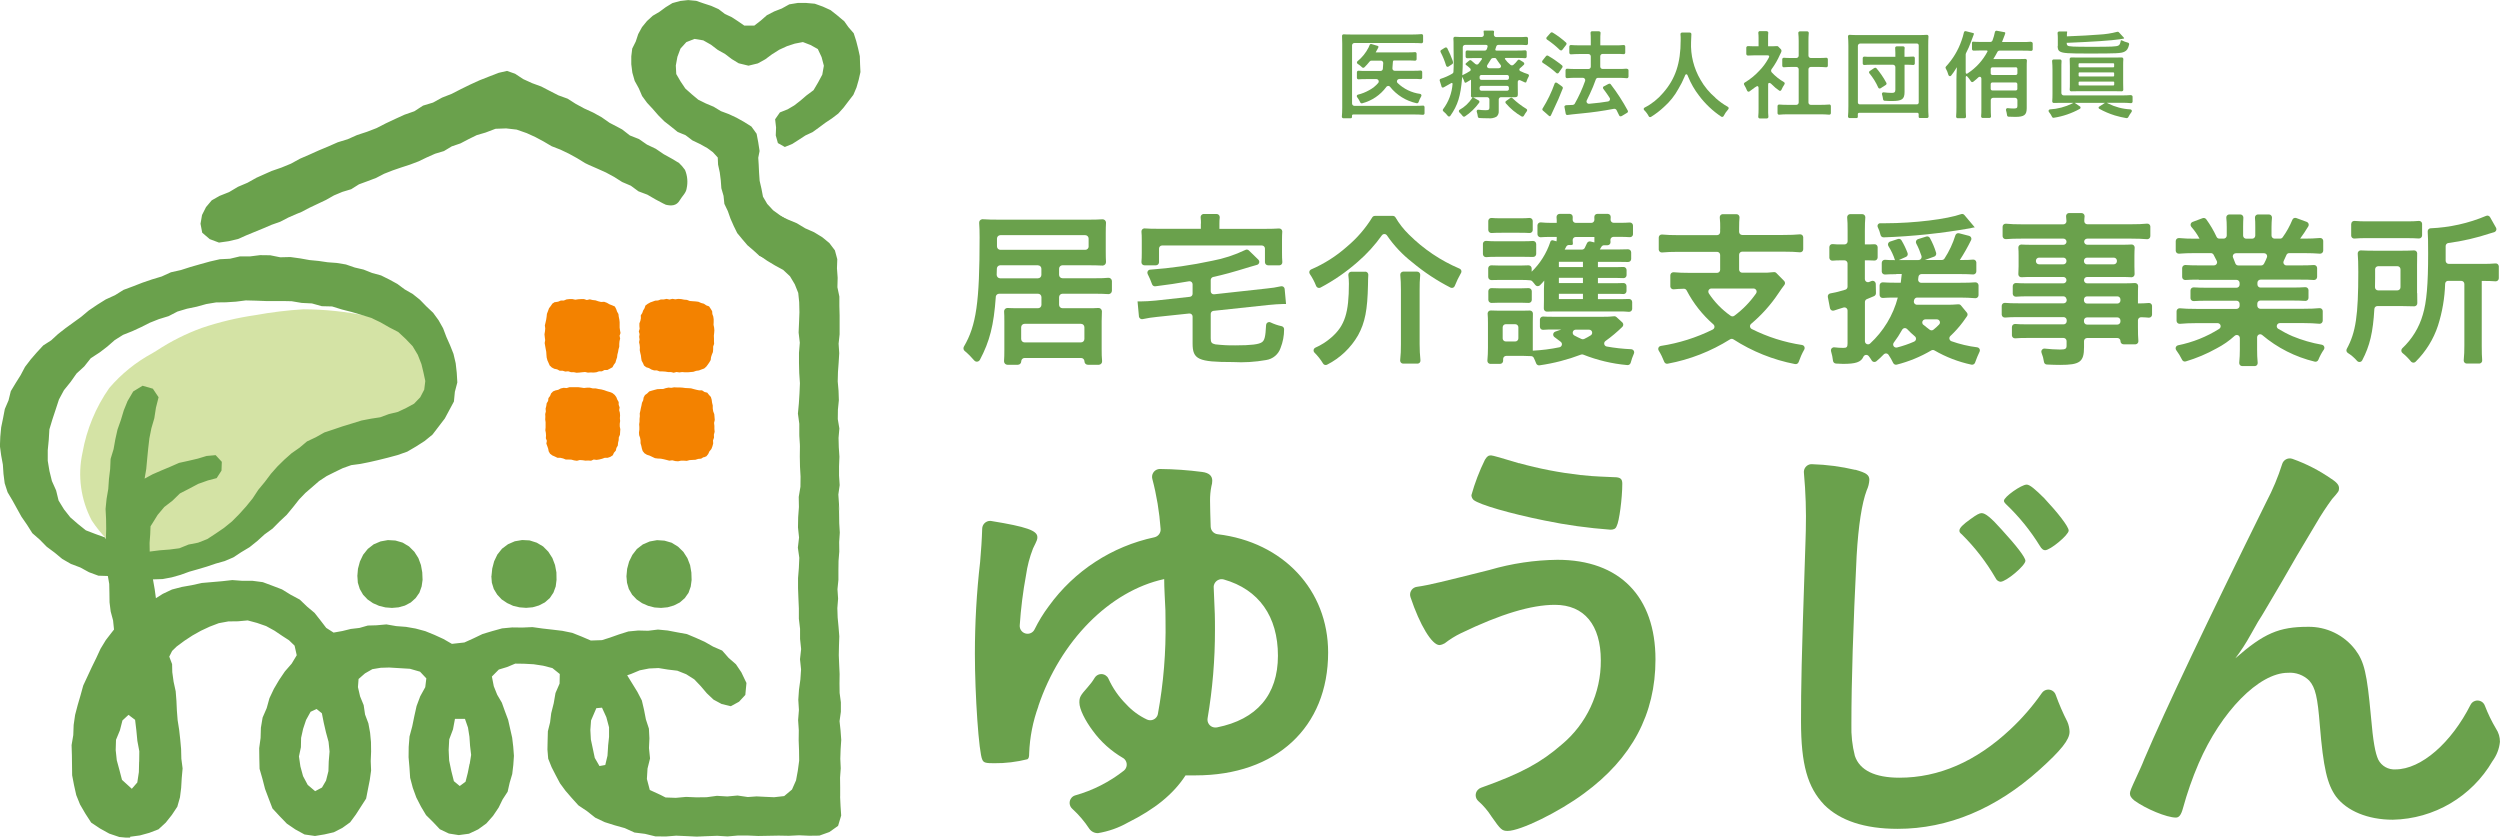 <?xml version="1.0" encoding="UTF-8"?><svg id="b" xmlns="http://www.w3.org/2000/svg" width="396.97" height="133" viewBox="0 0 396.97 133"><defs><style>.az{fill:#d4e3a5;}.ba{fill:#f38200;}.bb{fill:#6aa14c;}</style></defs><g id="c"><g id="d"><path id="e" class="az" d="m70.78,62.03l-.12-.29c-1.26-3-1.02-4.67-3.52-6.53-.26-.19-.52-.39-.79-.59-2.2-1.65-4.94-3.71-7.94-4.42-3.37-.71-6.8-1.08-10.24-1.09-2.54.16-5.06.46-7.56.92-2.92.42-5.79,1.1-8.59,2.05-2.49.91-4.87,2.1-7.09,3.56l-.76.46c-2.59,1.4-4.9,3.27-6.82,5.51-2.15,3.07-3.6,6.58-4.25,10.27-.8,3.65-.28,7.46,1.47,10.77,1.43,2.18,3.28,4.06,5.45,5.5v-.03c.95.36,1.94.63,2.94.82,2.62.71,5.34.92,8.04.62h0c3.07-.4,3.26-.75,5.66-1.8,3.21-1.4,3.83-3.53,5.84-5.14.23-.19.47-.37.7-.56.53-.42,1.04-.86,1.58-1.33,1.63-1.41,3.03-5.13,5.69-6.35l.34-.15c1.91-.93,3.96-1.58,6.06-1.91,3.72-.8,9.7-1.32,10.85-3.75.13-.27.26-.53.39-.79.81-1.59,3.6-3.54,2.68-5.74"/><path id="f" class="bb" d="m99.47,91.49l.09,1.04.29,1,.53.91.72.75.86.59.96.42,1.01.26,1.04.07,1.04-.1,1-.29.93-.47.79-.69.6-.85.35-.99.14-1.04-.04-1.19-.2-1.17-.43-1.11-.64-1-.85-.83-1.01-.62-1.14-.33-1.18-.08-1.17.21-1.09.47-.94.72-.72.94-.52,1.06-.31,1.15-.11,1.19Z"/><path id="g" class="bb" d="m78.02,91.49l.08,1.04.31,1,.54.89.71.76.87.58.95.44,1.02.24,1.04.08,1.04-.09,1-.29.93-.48.79-.69.58-.87.36-.98.13-1.04-.02-1.19-.22-1.17-.42-1.11-.64-1-.83-.84-1.02-.6-1.13-.36-1.18-.06-1.17.2-1.08.47-.95.71-.74.93-.51,1.07-.3,1.15-.12,1.18Z"/><path id="h" class="bb" d="m56.75,91.49l.07,1.04.31,1,.52.9.72.76.86.59.96.42,1.01.25,1.04.08,1.04-.09,1.01-.28.93-.49.78-.7.6-.86.35-.99.15-1.04-.05-1.19-.21-1.17-.41-1.11-.64-1-.84-.84-1.02-.61-1.14-.33-1.19-.07-1.17.21-1.09.46-.94.73-.74.93-.51,1.07-.31,1.15-.1,1.18Z"/><path id="i" class="ba" d="m103.17,48.05l.43-.15.43-.16.46-.03.44-.16h.46s.46-.09.46-.09l.46.1.46-.11.46.08.47-.07.46.03.46.09.46.04.44.17.46.04.46.03.46.06.43.19.44.12.38.26.44.16.26.39.23.38.03.44.15.41.06.43v.44s-.02.44-.02.44l.09.43.04.43-.03.43-.05.43.02.44v.43s.02.44.02.44l-.15.42v.44s-.04.44-.04.44l-.17.41-.13.41-.05.44-.22.38-.24.35-.25.33-.33.29-.42.15-.42.16-.44.06-.43.15-.45.04-.44.04h-.45l-.45-.04-.44.06-.45-.07-.45.12-.44-.11h-.45l-.44-.07-.45-.03h-.45l-.43-.16h-.45s-.43-.14-.43-.14l-.39-.23-.43-.13-.35-.27-.17-.39-.21-.38-.07-.42-.05-.42-.1-.41-.08-.42.02-.43-.04-.42-.09-.42.08-.43-.06-.42.06-.43-.12-.43.13-.42-.04-.43v-.43l.16-.41.08-.42-.02-.44.24-.38.14-.4.22-.36.14-.42.34-.26.37-.2Z"/><path id="j" class="ba" d="m88.16,47.98l.47-.08.43-.18h.47s.44-.18.44-.18l.46-.05h.46s.46.1.46.1l.46-.07.46-.03h.46s.45.15.45.15l.47-.11.45.11.46.05.44.15.45.11.48-.03.44.16.41.24.42.16.43.19.21.4.14.4.22.39.05.43.09.43.05.43v.43s0,.44,0,.44l.06.43.08.43-.15.43.09.44-.1.43-.04.43v.44l-.12.42-.07.42-.11.42-.05.44-.14.41-.12.42-.26.35-.21.39-.4.22-.4.21h-.46s-.41.21-.41.21h-.45l-.43.15-.45.05-.45-.02-.45.03-.45-.1-.45.04-.45.05-.45.03-.44-.09h-.45s-.44-.14-.44-.14l-.46.04-.43-.13h-.46s-.41-.22-.41-.22l-.45-.09-.4-.21-.33-.31-.17-.39-.19-.42-.12-.45-.04-.46-.03-.46-.09-.46-.08-.46-.08-.46.08-.47-.06-.46-.05-.47.08-.47.04-.46-.06-.47.11-.46.1-.45.07-.46.05-.47.17-.44.16-.44.28-.37.27-.39.41-.25Z"/><path id="k" class="ba" d="m88.18,62l.45-.1.42-.22.46-.1.47.04.45-.14h.46s.46,0,.46,0h.46s.46.06.46.06l.46.07.47-.05h.46s.45.11.45.11h.47l.45.1.46.07.45.12.44.16.44.13.43.17.36.29.25.34.16.4.22.39v.44s.15.41.15.41l-.07.44.11.42.03.43-.03.44.04.43-.06.44v.43s.09.44.09.44l-.03.44-.03.44-.18.41-.02.44-.1.42-.04.44-.22.38-.1.43-.29.33-.19.41-.39.25-.43.15h-.46l-.42.15-.43.11-.44.07-.45-.06-.43.19-.45-.03-.44.02-.45-.07-.45-.03-.45.12-.44-.06-.44-.12-.45-.02h-.45s-.42-.17-.42-.17l-.43-.1h-.46s-.41-.2-.41-.2l-.41-.18-.36-.27-.22-.38-.08-.42-.14-.4-.15-.41.08-.44-.16-.41.03-.43-.03-.42-.08-.42.04-.43v-.42s0-.43,0-.43l-.06-.43.02-.43-.02-.43.1-.42-.04-.44.11-.42.06-.43.23-.38.05-.44.26-.35.17-.41.31-.31.41-.17Z"/><path id="l" class="ba" d="m111.73,72.58l-.4.25-.47.04-.44.14-.46.02-.46.03-.45.12-.46-.03h-.46l-.46.1-.46-.04-.46-.12-.47.06-.45-.12-.45-.11-.45-.09-.47-.02-.46-.06-.42-.2-.42-.2-.44-.14-.39-.24-.28-.35-.13-.41-.09-.42-.12-.41v-.44s-.07-.42-.07-.42l-.15-.42-.03-.43.06-.44v-.43l-.03-.43.06-.43v-.43l.05-.43-.02-.44.1-.42.08-.42.1-.42.08-.43.19-.39.07-.44.21-.39.36-.26.32-.32.43-.13.43-.12.43-.11.45-.02h.45s.43-.14.43-.14l.44-.09.45.04.44-.08.45.02h.45s.45.03.45.03l.44.06.45.02.45.03.43.12.43.11.43.09h.46s.39.26.39.26l.44.11.28.36.29.32.13.44.06.46.11.45v.47s.07.46.07.46l.17.45.04.46.04.46-.11.47.05.47v.47s.04.47.04.47l-.12.46.02.47-.16.44.03.48-.12.45-.17.44-.31.37-.19.42-.29.36-.43.18Z"/><path id="m" class="bb" d="m105.4,32.35l.32.16c.86.2,1.7.2,2.22-.71.36-.63,1-1.16,1.09-1.87.22-.99.13-2.02-.26-2.95-.28-.4-.59-.76-.94-1.09l-1.09-.66-1.34-.74-1.28-.87-1.39-.66-1.27-.88-1.44-.57-1.22-.95-.65-.35-1.36-.71-1.27-.89-1.34-.74-1.4-.64-1.35-.73-1.3-.83-1.46-.53-1.37-.7-1.37-.71-1.45-.53-1.4-.64-1.29-.85-1.28-.45-1.31.3-1.53.59-1.52.6-1.49.68-1.47.72-1.46.75-1.53.6-1.44.79-1.58.48-1.39.9-1.55.54-1.49.68-1.49.7-1.46.75-1.53.59-1.56.51-1.5.67-1.57.48-1.5.66-1.51.63-1.49.67-1.5.65-1.44.79-1.51.62-1.56.54-.9.4-1.5.67-1.43.8-1.51.64-1.41.84-1.53.61-1.23.7-.91,1.08-.63,1.25-.24,1.39.27,1.42,1.19,1.02,1.47.55,1.55-.22,1.49-.35,1.32-.59,1.34-.55,1.34-.55,1.33-.57,1.36-.48,1.29-.67,1.33-.58.74-.3,1.28-.67,1.31-.62,1.31-.62,1.27-.72,1.33-.56,1.4-.42,1.24-.78,1.36-.5,1.35-.51,1.29-.67,1.35-.53,1.37-.47,1.38-.45,1.35-.51,1.31-.63,1.33-.59,1.4-.42,1.25-.75,1.38-.47,1.28-.67,1.3-.64,1.4-.41,1.58-.6,1.69-.06,1.67.19,1.6.56,1.36.62,1.31.7,1.29.76,1.39.54,1.34.64,1.31.72,1.27.78.58.28,1.37.6,1.36.61,1.31.71,1.26.8,1.38.59,1.21.89,1.41.53,1.29.75,1.32.7Z"/><path id="n" class="bb" d="m133.41,126.47v-1.5s-.02-1.49-.02-1.49l.11-1.49-.07-1.5.05-1.5.1-1.5-.11-1.49-.16-1.49.21-1.49v-1.5l-.2-1.5-.02-1.5.02-1.5-.07-1.49-.06-1.49.03-1.5.05-1.5-.12-1.5-.14-1.49-.05-1.49.12-1.5-.1-1.5.15-1.5v-1.5s.02-1.5.02-1.5l.12-1.49-.02-1.5.1-1.5-.09-1.5-.02-1.5-.07-1.49.11,1.43-.06-1.49-.1-1.5.21-1.5-.1-1.5v-1.5s.06-1.5.06-1.5l-.1-1.49-.04-1.5.13-1.5-.25-1.49.02-1.5.15-1.5-.05-1.49-.13-1.5.04-1.5.11-1.49.09-1.49-.1-1.5.16-1.49v-3l-.04-1.5v-1.5s-.31-1.48-.31-1.48l.04-1.5-.11-1.5.05-1.45-.38-1.41-.88-1.16-1.12-.92-1.31-.8-1.41-.62-1.32-.8-1.42-.59-1.4-.64-1.4-.64.35,2.16,1.56.84c.09,2.7-3.58,1.22-3.72,3.91l.07.04,1.22.86,1.28.77,1.29.7,1.08,1.01.76,1.27.55,1.37.15,1.46.04,1.61-.06,1.61-.07,1.61.19,1.61-.13,1.61v1.61s.04,1.61.04,1.61l.11,1.61-.07,1.61-.1,1.6-.15,1.61.22,1.62v1.61l.03,1.66.02-1.31.05,1.61-.02,1.61.03,1.61.09,1.61-.02,1.61-.27,1.6.03,1.61-.12,1.61-.03,1.62.17,1.61-.19,1.61.23,1.61-.07,1.61-.13,1.61v1.61l.06,1.61.07,1.61v1.62l.19,1.6v1.61s.17,1.61.17,1.61l-.18,1.61.17,1.62-.11,1.61-.22,1.6-.11,1.61.1,1.62-.13,1.61.11,1.61-.02,1.61.06,1.61.02,1.61-.22,1.61-.28,1.52-.64,1.45-1.24,1.04-1.6.18-1.39-.06-1.39-.07-1.4.1-1.63-.24-1.63.15-1.64-.1-1.63.22-1.63.02-1.64-.07-1.63.15-1.63-.06-.78-.4-1.72-.79-.46-1.75.1-1.65.4-1.61-.17-1.65.07-1.54-.08-1.54-.48-1.47-.29-1.5-.35-1.5-.71-1.37-.8-1.3-.82-1.33.61-.21,1.39-.58,1.48-.29,1.5-.07,1.48.24,1.5.18,1.41.56,1.28.81,1.04,1.09.96,1.13,1.07,1.01,1.28.69,1.46.35,1.3-.71,1-1.08.18-1.9-.81-1.69-.86-1.28-1.16-1.01-1.03-1.17-1.43-.62-1.33-.76-1.4-.63-1.43-.6-1.53-.28-1.52-.29-1.55-.15-1.57.19-1.57-.04-1.56.15-1.49.47-1.47.52-1.24.39-1.76.06-1.47-.63-1.49-.59-1.57-.32-1.58-.19-1.58-.18-1.58-.22-1.61.07-1.61-.02-1.6.15-1.55.43-1.54.46-1.44.69-1.46.66-1.98.22-1.36-.78-1.42-.65-1.45-.59-1.52-.41-1.54-.27-1.56-.12-1.55-.27-1.57.14-1.38.04-1.33.38-1.37.16-1.34.33-1.4.25-1.17-.75-.92-1.2-.94-1.19-1.16-.97-1.18-1.13-1.44-.77-1.38-.85-1.52-.58-1.53-.57-1.61-.21h-1.62s-1.61-.12-1.61-.12l-1.61.18-1.61.14-1.62.14-1.58.35-1.59.28-1.57.41-1.46.69-1.09.69-.19-1.4-.28-1.59,1.54-.05,1.44-.27,1.41-.4,1.38-.5,1.41-.4,1.41-.42,1.39-.47,1.42-.4,1.36-.58,1.23-.81,1.35-.81,1.22-.98,1.16-1.05,1.27-.92,1.1-1.11,1.15-1.08,1-1.21.97-1.23,1-1.04,1.09-.94,1.08-.94,1.2-.79,1.28-.64,1.28-.62,1.35-.48,1.43-.19,1.4-.28,1.4-.32,1.57-.39,1.56-.42,1.53-.54,1.4-.82,1.36-.87,1.25-1.02.98-1.28.97-1.27.72-1.34.73-1.36.15-1.54.39-1.49-.09-1.53-.17-1.52-.35-1.49-.54-1.36-.59-1.33-.52-1.37-.72-1.28-.87-1.19-1.07-1.01-1.02-1.05-1.14-.91-1.27-.73-1.17-.87-1.28-.7-1.31-.65-1.42-.39-1.36-.54-1.41-.33-1.39-.48-1.44-.24-1.46-.11-1.44-.21-1.45-.14-1.44-.26-1.59-.22-1.61.04-1.59-.32-1.61-.02-1.6.2h-1.61s-1.57.37-1.57.37l-1.61.08-1.57.36-1.55.43-1.54.44-1.53.49-1.57.35-1.47.67-1.53.46-1.52.52-1.49.58-1.51.56-1.36.85-1.47.67-1.36.85-1.33.9-1.23,1.03-1.3.94-1.2.87-1.16.91-1.09,1-1.26.81-1.01,1.09-.97,1.12-.91,1.19-.7,1.32-.79,1.26-.77,1.28-.36,1.46-.59,1.37-.28,1.46-.3,1.46-.14,1.48-.06,1.49.2,1.48.27,1.46.1,1.49.19,1.48.46,1.42.76,1.28.72,1.3.72,1.3.89,1.29.84,1.33,1.19,1.04,1.09,1.11,1.25.93,1.22,1.01,1.37.79,1.49.56,1.39.76,1.49.55,1.58.05-.11-.18.25,1.44.03,1.46.02,1.46.18,1.45.38,1.42.15,1.45-.31.39-.99,1.28-.84,1.38-.68,1.47-.71,1.45-.68,1.46-.68,1.46-.43,1.56-.45,1.54-.41,1.56-.23,1.6-.06,1.61-.27,1.59.05,1.6.02,1.59.02,1.6.3,1.57.35,1.57.6,1.49.85,1.46.92,1.42,1.41.94,1.46.81,1.6.54,1.72.16v-.2l1.55-.21,1.49-.41,1.46-.56,1.15-1.06.97-1.22.87-1.31.42-1.48.19-1.51.09-1.53.14-1.56-.2-1.54-.04-1.54-.14-1.54-.17-1.52-.24-1.52-.12-1.53-.07-1.53-.12-1.53-.33-1.51-.21-1.52-.03-1.28-.45-1.19.45-.9.72-.7,1.24-.92,1.28-.84,1.34-.75,1.39-.65,1.44-.55,1.52-.28,1.53-.02,1.54-.14,1.49.4,1.44.5,1.33.73,1.26.85,1.04.67.89.86.34,1.52-.8,1.33-1.08,1.24-.92,1.36-.83,1.41-.7,1.48-.44,1.58-.65,1.5-.27,1.61-.05,1.63-.22,1.61.02,1.63.04,1.66.46,1.6.41,1.59.58,1.54.6,1.56,1.14,1.23,1.14,1.18,1.35.92,1.46.8,1.66.24,1.51-.25,1.48-.34,1.35-.69,1.24-.89.9-1.22.81-1.26.83-1.29.29-1.49.29-1.47.21-1.49-.06-1.51.06-1.5-.02-1.51-.14-1.49-.27-1.48-.53-1.41-.22-1.49-.57-1.39-.34-1.47.1-1.29,1.02-.89,1.17-.67,1.33-.22,1.34-.04,1.65.1,1.65.1,1.6.46,1,1.06-.17,1.4-.8,1.45-.58,1.55-.36,1.62-.33,1.61-.43,1.6-.13,1.65-.02,1.64.14,1.63.11,1.64.42,1.59.56,1.54.75,1.46.8,1.34,1.11,1.1,1.08,1.14,1.43.68,1.57.25,1.62-.22,1.46-.69,1.3-.94,1.06-1.2.89-1.32.63-1.29.8-1.23.32-1.42.41-1.39.17-1.44.1-1.45-.11-1.44-.17-1.44-.32-1.41-.32-1.42-.51-1.36-.49-1.37-.74-1.26-.54-1.35-.3-1.54,1.1-1.11,1.32-.4,1.29-.54,1.4.02,1.51.08,1.51.23,1.48.38,1.17.94-.03,1.52-.65,1.5-.28,1.62-.4,1.59-.18,1.45-.35,1.41-.04,1.45-.03,1.45.12,1.45.54,1.35.66,1.29.68,1.28.86,1.17.95,1.1,1.11,1.23,1.37.92,1.3,1.03,1.5.71,1.58.5,1.61.45,1.54.7,1.67.21,1.64.4,1.68.02,1.63-.13,1.63.07,1.63.08,1.63-.07,1.63-.06,1.63.1,1.63-.14h1.63l1.62.07,1.62-.03,1.62-.03,1.62.03,1.62-.08,1.62.07,1.61-.02,1.59-.57,1.38-.98.49-1.64-.1-1.5-.07-1.49Zm-111.32-5.53l-.04,1.66-.25,1.65-.87,1-1.56-1.42-.41-1.57-.42-1.55-.17-1.61.05-1.63.62-1.5.4-1.57.96-.89,1.05.79.2,1.67.16,1.67.31,1.65-.02,1.67Zm1.68-33.35l-.02-1.39.1-1.32.05-1.31.27-.42.86-1.39,1.06-1.26,1.3-1,1.18-1.15,1.46-.75,1.45-.77,1.55-.55,1.37-.36.77-1.19.05-1.4-.98-1.06-1.44.13-1.38.42-1.49.35-1.5.33-1.41.62-1.41.59-1.4.61-1.25.68.26-1.52.15-1.63.16-1.63.19-1.63.32-1.6.46-1.57.26-1.68.42-1.66-.91-1.36-1.63-.47-1.49.91-.9,1.53-.6,1.48-.46,1.53-.53,1.5-.35,1.56-.28,1.57-.47,1.54-.07,1.6-.19,1.58-.11,1.59-.27,1.58-.16,1.59.08,1.6.02,1.6-.05,1.6-.15-.27-1.52-.55-1.51-.58-1.26-1.01-1.21-1.05-1-1.27-.86-1.4-.39-1.6-.67-1.5-.39-1.59-.27-1.62v-1.68l.16-1.65.1-1.66.48-1.59.52-1.57.52-1.59.79-1.47,1.05-1.3.95-1.35,1.22-1.12,1.04-1.31,1.4-.91,1.23-.94,1.18-1.03,1.32-.83,1.46-.58,1.41-.65,1.39-.7,1.46-.58,1.51-.46,1.41-.73,1.51-.45,1.54-.32,1.52-.42,1.56-.26,1.58-.02,1.57-.1,1.57-.2,1.58.04,1.57.06h1.38s1.37,0,1.37,0l1.38.03,1.6.27,1.62.08,1.57.44,1.63.04,1.55.48,1.57.4,1.55.46,1.55.48,1.46.7,1.4.8,1.43.74,1.18,1.1,1.1,1.15.82,1.37.58,1.48.32,1.33.29,1.35-.17,1.37-.63,1.21-.98,1.02-1.27.69-1.31.62-1.42.34-1.38.51-1.44.22-1.52.29-1.48.46-1.48.45-1.47.5-1.48.49-1.35.76-1.4.66-1.19,1-1.26.88-1.15,1.02-1.1,1.08-1.02,1.15-.98,1.3-1.04,1.26-.9,1.37-1.03,1.27-1.1,1.22-1.15,1.16-1.27,1.03-1.35.92-1.3.85-1.45.57-1.53.3-1.45.59-1.54.2-1.55.12-1.6.2Zm28.43,33.31l-.05,1.55-.38,1.5-.64,1.1-1.09.58-1.18-1-.74-1.39-.42-1.54-.23-1.59.31-1.46.03-1.48.32-1.44.47-1.41.72-1.3.95-.44.84.68.3,1.52.35,1.51.41,1.5.16,1.55-.13,1.56Zm22.36.4l-.28,1.42-.36,1.41-.92.68-.93-.77-.41-1.63-.34-1.64-.08-1.68.09-1.69.6-1.59.31-1.66h1.59l.48,1.38.23,1.45.1,1.45.17,1.44-.23,1.44Zm22-2.81l-.1,1.51-.35,1.47-.92.17-.75-1.3-.31-1.47-.31-1.46-.08-1.5.11-1.51.84-1.95.9-.08.69,1.51.43,1.61v1.52s-.16,1.49-.16,1.49Z"/><path id="o" class="bb" d="m133.96,3.3l-1.02-.86-1.05-.83-1.23-.56-1.28-.46-1.36-.12h-1.35l-1.34.22-1.19.66-1.21.47-1.16.6-.98.86-1.02.79h-1.58l-.98-.68-1.01-.66-1.09-.51-1.01-.77-1.17-.52-1.2-.39-1.19-.41-1.27-.12-1.26.14-1.24.34-1.06.65-.99.73-1.07.63-.92.84-.79.97-.6,1.1-.39,1.18-.56,1.12-.15,1.24v1.25l.17,1.34.37,1.3.65,1.18.53,1.23.79,1.08.91.98.88,1.01.95.95,1.06.83,1.05.85,1.26.52,1.08.82,1.21.58,1.17.65.88.65.77.84.05,1.13.27,1.24.16,1.25.09,1.26.35,1.21.13,1.27.55,1.15.42,1.19.51,1.16.56,1.14.81.98.82.96.96.82.94.86,1.16.52,1.2.65,1.36.19,1.24-.55,1.1-.8.5-1.29-.02-1.36-.34-1.27-.54-1.25-1.24-.55-1.15-.73-1.1-.8-.93-1-.68-1.16-.24-1.26-.29-1.26-.09-1.29-.06-1.28-.07-1.09.21-1.07-.21-1.37-.26-1.37-.82-1.14-1.17-.74-1.2-.67-1.22-.57-1.26-.47-1.15-.7-1.24-.52-1.21-.6-1.04-.87-1.01-.9-.75-1.12-.69-1.18-.07-1.36.25-1.37.49-1.31.93-1.03,1.3-.51,1.39.23,1.22.69,1.1.84,1.15.64,1.05.8,1.1.67,1.56.38,1.48-.36,1.18-.65,1.08-.8,1.14-.72,1.24-.57,1.23-.4,1.29-.25,1.22.47,1.15.64.6,1.28.36,1.37-.25,1.41-.67,1.25-.72,1.22-1.14.85-.94.81-.98.76-1.05.62-1.23.49-.76,1.09.15,1.31-.05,1.25.34,1.22,1.1.62,1.18-.48,1.05-.67,1.04-.68,1.14-.53,1.01-.73,1.01-.75,1.05-.7,1.01-.77.85-.95.76-1,.78-1.01.5-1.17.35-1.22.28-1.24-.06-1.27-.04-1.25-.27-1.22-.31-1.21-.39-1.21-.84-.97-.73-1.03Z"/><path id="p" class="bb" d="m158.12,47.16c-.32,4.49-.96,7.03-2.53,9.99-.14.26-.47.36-.73.22-.06-.03-.11-.07-.15-.12-.47-.55-.98-1.07-1.54-1.53-.2-.17-.24-.46-.11-.69,1.97-3.35,2.49-7.07,2.49-17.33,0-1-.02-1.63-.07-2.31-.03-.29.19-.55.49-.58.03,0,.06,0,.09,0,.76.06,1.64.07,2.77.07h13.83c1,0,1.73-.01,2.38-.06.3-.02.56.2.58.5,0,.02,0,.04,0,.06-.03.49-.04.99-.04,1.68v2.84c0,.71.01,1.22.04,1.7.01.3-.22.55-.51.57-.02,0-.04,0-.06,0-.69-.03-1.3-.05-2.23-.05h-4.11c-.3,0-.54.24-.54.54v.98c0,.3.24.54.54.54h5.28c.87,0,1.41-.01,1.98-.07.3-.03.56.19.59.49,0,.02,0,.03,0,.05v1.51c0,.3-.24.54-.54.54-.01,0-.02,0-.04,0-.63-.04-1.25-.06-1.99-.06h-5.28c-.3,0-.54.24-.54.54v1.22c0,.3.24.54.54.54h4.11c.64,0,1.14-.01,1.58-.04.3-.02.55.21.57.5,0,.02,0,.04,0,.06-.02.45-.04.94-.04,1.53v4.44c0,.72.01,1.33.07,1.9.03.3-.19.56-.49.59-.02,0-.03,0-.05,0h-1.72c-.3,0-.54-.24-.54-.54h0c0-.3-.24-.54-.54-.54,0,0,0,0,0,0h-8.96c-.3,0-.54.24-.54.54h0c0,.3-.24.54-.54.54h-1.65c-.3,0-.54-.25-.54-.55,0-.01,0-.03,0-.04.04-.51.05-1.05.05-1.79v-4.55c0-.67-.01-1.09-.04-1.52-.02-.3.21-.55.5-.57.02,0,.05,0,.07,0,.38.02.76.04,1.44.04h3.38c.3,0,.54-.24.54-.54v-1.22c0-.3-.24-.54-.54-.54h-6.18c-.29,0-.52.23-.54.51m6.72-5.03h-6c-.29,0-.53.23-.54.53l-.03.98c0,.3.23.55.53.56,0,0,0,0,.01,0h6.02c.3,0,.54-.24.54-.54v-.98c0-.3-.24-.54-.54-.54m8.04-3v-1.25c0-.3-.24-.54-.54-.54h-13.47c-.3,0-.54.24-.54.54h0v1.25c0,.3.24.54.54.54h13.48c.3,0,.54-.24.54-.54m-10.18,15.24h8.96c.3,0,.54-.24.54-.54h0v-1.87c0-.3-.24-.54-.54-.54h-8.96c-.3,0-.54.24-.54.54v1.87c0,.3.24.54.54.54"/><path id="q" class="bb" d="m188.83,44.66c-2.54.43-2.82.47-5.37.8-.23.03-.44-.1-.52-.31-.2-.56-.43-1.1-.7-1.63-.12-.24-.03-.53.2-.65.06-.03.12-.05.19-.05,3.31-.24,6.61-.71,9.85-1.41,1.82-.34,3.59-.92,5.26-1.72.19-.1.42-.07.57.08l1.51,1.47c.19.19.2.5,0,.69-.06.06-.14.11-.23.13-.3.07-.6.16-1.11.32-2.86.88-4.23,1.25-5.84,1.6-.22.05-.38.25-.39.47v1.8c0,.27.22.49.49.48.02,0,.03,0,.05,0l8.36-.92c.76-.07,1.51-.18,2.25-.35.26-.06.52.1.58.36,0,.02,0,.04.01.07l.22,2.38h-.43c-.49,0-1.68.08-2.41.16l-8.69.93c-.25.03-.43.24-.43.48v3.87c0,.65.13.84.73.97,1.06.12,2.13.18,3.19.16,2.49,0,3.76-.16,4.22-.51.41-.29.56-.86.65-2.72.01-.27.24-.48.51-.47.07,0,.13.02.19.05.57.27,1.17.48,1.79.61.23.06.39.28.37.51,0,1.01-.19,2-.56,2.94-.34,1.02-1.23,1.76-2.3,1.92-1.74.31-3.51.42-5.28.32-5.5,0-6.39-.41-6.39-2.95v-4.28c0-.27-.22-.48-.48-.48-.02,0-.04,0-.05,0l-5.12.54c-.76.07-1.52.19-2.27.35-.26.06-.52-.1-.59-.36,0-.02,0-.05-.01-.07l-.22-2.38h.51c.51,0,1.62-.05,2.33-.13l5.47-.6c.25-.03.43-.23.43-.48v-1.51c0-.27-.22-.49-.49-.48-.03,0-.05,0-.08,0m1.9-9.16c0-.32-.01-.64-.05-.97-.03-.27.16-.51.42-.55.02,0,.04,0,.06,0h2.06c.27,0,.49.22.49.49,0,.02,0,.04,0,.06-.04.32-.05.64-.05.97v.84h7.17c1.03,0,1.64-.02,2.29-.06.27-.02.5.18.52.45,0,.02,0,.05,0,.07-.03.36-.04.77-.04,1.35v1.98c0,.56.01,1.03.05,1.48.02.27-.17.5-.44.52-.01,0-.03,0-.04,0h-1.79c-.27,0-.49-.22-.49-.49v-2.17c0-.27-.22-.49-.49-.49h-15.84c-.27,0-.49.22-.49.49h0v2.17c0,.27-.22.49-.49.49h-1.82c-.27,0-.49-.22-.48-.49,0-.02,0-.03,0-.05.04-.43.05-.85.05-1.47v-1.98c0-.57-.01-.96-.05-1.35-.02-.27.18-.5.44-.52.02,0,.05,0,.07,0,.65.05,1.28.06,2.29.06h6.63v-.84Z"/><path id="r" class="bb" d="m221.17,34.28c.17,0,.32.09.41.23.59,1.01,1.32,1.93,2.15,2.74,2.31,2.3,5.04,4.14,8.04,5.41.25.11.36.39.25.64,0,.02-.02.03-.03.05-.38.66-.71,1.34-.99,2.05-.09.25-.37.38-.62.29-.02,0-.03-.01-.05-.02-2.17-1.11-4.21-2.46-6.09-4.03-1.55-1.21-2.91-2.65-4.02-4.28-.16-.22-.46-.27-.68-.11-.04.03-.08.07-.11.11-1.11,1.56-2.4,2.98-3.85,4.23-1.81,1.59-3.79,2.96-5.91,4.08-.24.12-.53.03-.66-.21,0-.01-.01-.02-.02-.04-.26-.67-.6-1.32-1.01-1.92-.15-.23-.09-.53.14-.68.02-.02.05-.03.07-.04,2.07-.89,3.99-2.11,5.68-3.61,1.59-1.33,2.95-2.9,4.03-4.66.09-.14.24-.23.41-.23h2.84Zm-4.39,8.85c.27,0,.49.22.49.49,0,.01,0,.02,0,.03-.03.4-.04.82-.05,1.62-.08,3.92-.46,5.93-1.57,7.96-1.15,2-2.86,3.63-4.91,4.67-.23.13-.52.05-.65-.17-.38-.63-.84-1.22-1.37-1.74-.19-.19-.19-.5,0-.69.04-.04.08-.07.13-.09.94-.41,1.81-.97,2.58-1.65,2.11-1.84,2.76-3.9,2.76-8.52,0-.45-.03-.9-.09-1.35-.03-.27.16-.51.42-.54.02,0,.04,0,.06,0h2.21Zm8.24,0c.27,0,.49.22.49.49,0,.02,0,.04,0,.06-.07.77-.1,1.55-.09,2.32v8.66c0,.85.04,1.7.13,2.55.03.27-.16.51-.43.53-.02,0-.03,0-.05,0h-2.26c-.27,0-.48-.21-.48-.48,0-.02,0-.03,0-.05.09-.84.13-1.68.12-2.52v-8.69c0-.91-.03-1.64-.1-2.34-.03-.27.17-.5.43-.53.02,0,.03,0,.05,0h2.2Z"/><path id="s" class="bb" d="m241.95,40.78c.74,0,1.12,0,1.46.02.27.02.5-.18.52-.45,0-.01,0-.02,0-.03v-1.57c0-.27-.21-.48-.48-.49-.01,0-.03,0-.04,0-.4.03-.86.05-1.56.05h-4.3c-.52,0-1.03-.01-1.55-.06-.27-.03-.51.17-.53.43,0,.02,0,.03,0,.05v1.61c0,.27.22.49.48.49.01,0,.03,0,.04,0,.45-.04.89-.05,1.56-.05h4.41Z"/><path id="t" class="bb" d="m259.02,55.45c-1.31-.05-2.62-.2-3.91-.43-.26-.05-.43-.31-.38-.57.03-.13.1-.24.21-.31.94-.67,1.83-1.42,2.66-2.23.2-.18.21-.49.03-.69,0,0-.02-.02-.03-.03l-.93-.85c-.1-.09-.24-.14-.38-.12-.58.06-1.15.09-1.73.08h-7.9c-.74,0-1.22-.01-1.62-.04-.27-.02-.5.19-.52.45,0,.01,0,.02,0,.03v1.15c0,.27.21.48.48.48.01,0,.03,0,.04,0,.46-.04,1-.05,1.62-.05h1.27l-.98.34c-.25.09-.39.37-.3.62.03.09.08.16.15.22.35.28.67.52,1.01.76.22.15.28.46.12.68-.07.1-.17.17-.29.2-1.4.29-2.82.47-4.25.54v-4.57c0-.61,0-1,.02-1.3.01-.27-.2-.49-.46-.5-.02,0-.03,0-.05,0-.24.01-.54.02-1,.02h-4c-.5,0-.83-.01-1.16-.03-.27-.02-.5.18-.52.45,0,.02,0,.05,0,.07.04.44.05.89.05,1.46v3.98c0,.64-.03,1.34-.09,2-.02.27.18.5.45.52.01,0,.03,0,.04,0h1.52c.27,0,.49-.22.49-.48h0v-.3c0-.27.22-.49.49-.49h2.74c.39,0,.82.02,1.23.04.18.01.34.12.41.28.14.28.26.57.37.86.08.22.31.36.54.32,2.25-.32,4.45-.89,6.58-1.7.12-.05.24-.05.36,0,2.24.89,4.59,1.45,6.99,1.66.24.03.47-.12.54-.35.13-.51.31-1,.52-1.48.11-.24,0-.53-.24-.64-.06-.03-.12-.04-.18-.04m-17.93-1.73c0,.27-.22.49-.48.49h-1.52c-.27,0-.49-.22-.49-.48h0v-1.77c0-.27.22-.49.48-.49h1.52c.27,0,.49.22.49.48h0v1.77Zm11.49-.48c-.34.21-.69.41-1.05.58-.13.06-.28.06-.41,0-.43-.19-.81-.38-1.16-.57-.23-.13-.31-.43-.18-.67.09-.15.25-.24.42-.24h2.13c.27,0,.49.22.48.49,0,.17-.09.32-.23.41"/><path id="u" class="bb" d="m236.84,37c.45-.03.93-.04,1.59-.04h2.84c.68,0,1.16.01,1.6.04.27.01.5-.19.51-.46,0,0,0-.02,0-.03v-1.42c0-.27-.22-.48-.48-.48-.02,0-.03,0-.05,0-.42.04-.85.05-1.58.05h-2.84c-.73,0-1.17-.01-1.58-.05-.27-.02-.5.17-.53.44,0,.01,0,.03,0,.04v1.42c0,.27.22.49.49.49.01,0,.02,0,.03,0"/><path id="v" class="bb" d="m241.63,45.78h-3.65c-.52,0-.83-.01-1.13-.03-.27-.02-.5.18-.52.45,0,.01,0,.02,0,.04v1.37c0,.27.22.49.49.49.01,0,.02,0,.04,0,.29-.02.6-.03,1.1-.03h3.63c.52,0,.84.01,1.12.03.27.02.5-.18.52-.45,0-.01,0-.03,0-.04v-1.37c0-.27-.22-.48-.48-.49-.01,0-.02,0-.04,0-.27.02-.58.03-1.08.03"/><path id="w" class="bb" d="m256.22,37.61h.86c.69,0,1.22.01,1.7.05.27.02.5-.17.52-.44,0-.01,0-.03,0-.04v-1.36c0-.27-.21-.48-.48-.49-.01,0-.03,0-.04,0-.45.04-.97.05-1.7.05h-.85c-.27,0-.49-.22-.49-.49,0,0,0,0,0-.01,0-.16.01-.28.02-.39.03-.27-.17-.51-.44-.53-.02,0-.03,0-.05,0h-1.63c-.27,0-.48.21-.48.48,0,0,0,.02,0,.03,0,.12,0,.26.01.43,0,.27-.21.49-.48.49,0,0,0,0,0,0h-2.48c-.27,0-.49-.22-.49-.49,0,0,0,0,0-.01,0-.18,0-.32.01-.42.02-.27-.19-.5-.45-.51-.01,0-.02,0-.03,0h-1.6c-.27,0-.48.21-.49.48,0,.02,0,.04,0,.05.03.3.04.6.03.9h-.84c-.65,0-1.2-.03-1.69-.08-.27-.02-.5.17-.53.44,0,.02,0,.03,0,.05v1.38c0,.27.21.48.48.49.01,0,.03,0,.04,0,.47-.04.96-.05,1.49-.05h1.05c0,.23,0,.47-.03.7l-.54-.15c-.14-.05-.3,0-.39.11-.03.04-.05.09-.06.14-.6,1.79-1.61,3.41-2.96,4.72v-.52c0-.27-.21-.48-.48-.49-.01,0-.02,0-.04,0-.27.02-.58.03-1.08.03h-3.65c-.52,0-.83-.01-1.13-.03-.27-.02-.5.18-.52.45,0,.01,0,.03,0,.04v1.36c0,.27.22.49.49.49.01,0,.02,0,.04,0,.3-.02.6-.02,1.12-.02h3.65c.46,0,.93.01,1.39.06.12.01.22.07.3.15.17.18.33.38.48.58.16.22.47.26.69.1.02-.01.03-.03.05-.04.29-.28.44-.46.69-.75-.03.46-.05,1.16-.05,1.3v1.82c0,.61,0,.94-.02,1.3-.01.27.19.5.46.51.02,0,.03,0,.05,0,.35-.02.75-.03,1.24-.03h10.2c.52,0,1.03.01,1.54.06.27.03.51-.16.54-.43,0-.02,0-.03,0-.05v-1.07c0-.27-.22-.48-.48-.49-.01,0-.02,0-.04,0-.3.02-.65.03-1.24.03h-3.68v-.84h2.87c.51,0,.88,0,1.16.03.27.02.49-.18.51-.45,0-.01,0-.02,0-.03v-.79c0-.27-.21-.48-.48-.48-.01,0-.02,0-.03,0-.28.02-.64.03-1.16.03h-2.87v-.84h2.9c.51,0,.86.01,1.14.03.27.02.5-.19.51-.46,0,0,0-.02,0-.03v-.79c0-.27-.22-.49-.48-.49-.01,0-.02,0-.04,0-.26.02-.59.03-1.13.03h-2.9v-.84h3.36c.74,0,1.09,0,1.4.02.27.02.5-.18.52-.45,0-.01,0-.02,0-.04v-1.04c0-.27-.22-.48-.48-.49-.01,0-.02,0-.04,0-.36.02-.8.03-1.46.03h-3c.11-.17.17-.27.26-.43.09-.15.25-.24.42-.24h.54c.27,0,.49-.22.48-.49,0-.02,0-.03,0-.05,0-.08-.01-.17-.02-.28-.01-.27.2-.5.47-.51,0,0,.01,0,.02,0m-4.85,9.88h-3.82v-.84h3.82v.84Zm0-2.54h-3.82v-.84h3.82v.84Zm0-2.54h-3.82v-.84h3.82v.84Zm1.81-3.92l-.62-.15c-.23-.05-.47.07-.56.3-.11.25-.22.5-.35.74-.09.15-.25.25-.43.25h-2.75c.13-.25.19-.37.25-.47.08-.16.25-.26.43-.26h.15c.24.03.38,0,.46-.1.02-.11.02-.21,0-.32,0-.1-.02-.21-.02-.35,0-.27.2-.5.47-.5,0,0,0,0,.01,0h2.97v.87Z"/><path id="x" class="bb" d="m273.15,36.28c.01-.58-.01-1.15-.07-1.73-.03-.27.15-.51.42-.54.02,0,.04,0,.06,0h2.17c.27,0,.48.21.48.48,0,.02,0,.03,0,.05-.04.44-.06.97-.06,1.74v.54c0,.27.22.49.49.49h6.5c1.11,0,1.96-.03,2.66-.1.27-.03.5.17.53.43,0,.02,0,.03,0,.05v1.89c0,.27-.21.48-.48.48-.02,0-.03,0-.05,0-.69-.07-1.58-.1-2.64-.1h-6.52c-.27,0-.49.22-.49.49v2.36c0,.27.22.49.49.49h3c.67.02,1.35-.01,2.01-.09.15-.02.31.03.41.14l1.24,1.26c.17.18.19.45.03.65-.27.34-.61.82-.96,1.35-1.2,1.8-2.66,3.42-4.32,4.82-.21.17-.23.48-.06.68.04.05.09.09.14.12,2.52,1.27,5.23,2.13,8.02,2.55.27.04.45.29.4.56,0,.06-.03.11-.06.17-.36.63-.65,1.3-.89,1.99-.09.23-.33.36-.57.31-3.48-.67-6.81-2.01-9.79-3.93-.16-.1-.36-.1-.52,0-3.03,1.9-6.39,3.22-9.91,3.87-.23.05-.47-.08-.55-.3-.24-.62-.53-1.22-.88-1.79-.14-.23-.07-.53.16-.67.05-.03.11-.05.18-.06,2.87-.44,5.66-1.32,8.26-2.61.24-.12.33-.42.21-.66-.03-.06-.07-.1-.11-.14-1.75-1.52-3.2-3.36-4.27-5.42-.09-.16-.26-.26-.44-.25-.72.02-1.16.04-1.6.09-.27.03-.51-.17-.54-.43,0-.02,0-.03,0-.05v-1.74c0-.27.21-.48.48-.49.02,0,.03,0,.05,0,.7.07,1.59.1,2.61.1h4.28c.27,0,.49-.22.49-.49v-2.36c0-.27-.22-.49-.49-.49h-6.12c-1.07,0-1.91.03-2.61.1-.26.03-.5-.17-.53-.43,0-.02,0-.03,0-.05v-1.89c0-.27.21-.48.48-.48.02,0,.03,0,.05,0,.72.07,1.56.1,2.64.1h6.09c.27,0,.49-.22.49-.49v-.54Zm-1.82,10.29c.92,1.4,2.1,2.61,3.47,3.57.18.13.42.13.59,0,1.34-.99,2.51-2.19,3.46-3.56.15-.22.1-.53-.13-.68-.08-.06-.18-.09-.27-.09h-6.71c-.27,0-.49.22-.48.49,0,.09.03.19.08.27"/><path id="y" class="bb" d="m301.1,43.54c-.63,0-1.25.01-1.79.05-.26.01-.49-.19-.51-.45,0-.01,0-.02,0-.03v-1.37c0-.27.21-.48.48-.49.01,0,.03,0,.04,0,.41.04.85.05,1.45.05h.13c-.25-.78-.6-1.52-1.04-2.22-.14-.23-.08-.52.15-.67.03-.02.07-.04.11-.05l1.25-.41c.22-.07.46.02.57.22.38.64.7,1.31.96,2.01.09.24-.02.51-.26.61l-1.12.5h3.12c.27,0,.49-.22.49-.49,0-.05,0-.1-.02-.15-.22-.68-.49-1.35-.83-1.98-.13-.24-.04-.53.19-.66.03-.01.06-.03.09-.04l1.31-.41c.22-.07.45.02.57.22.41.75.75,1.53.99,2.35.08.25-.05.52-.29.61l-1.49.54h2.7c.17,0,.33-.09.42-.24.74-1.14,1.32-2.38,1.72-3.67.08-.25.33-.4.59-.33l1.59.41c.26.07.42.33.35.59,0,.03-.02.07-.04.1-.53,1.08-1.12,2.13-1.78,3.14h.6c.5,0,1-.01,1.49-.06.27-.03.5.16.53.43,0,.02,0,.04,0,.05v1.39c0,.27-.21.48-.48.49-.01,0-.03,0-.04,0-.57-.04-1.22-.06-1.97-.06h-6.22c-.25,0-.45.19-.48.43-.02.14-.03.27-.05.41-.03.27.16.51.42.54.02,0,.04,0,.06,0h6.16c1.12,0,1.82-.02,2.42-.07.27-.02.5.17.53.44,0,.01,0,.03,0,.04v1.56c0,.27-.22.48-.48.48-.02,0-.03,0-.05,0-.68-.06-1.56-.1-2.42-.1h-6.8c-.22,0-.41.15-.47.36-.01.06-.03.11-.04.16-.07.26.08.52.34.6.04.01.09.02.13.02h4.6c.65.01,1.31-.01,1.96-.07.16-.02.33.05.43.17l.95,1.15c.14.17.15.42,0,.6-.12.15-.27.36-.64.9-.6.8-1.26,1.54-1.99,2.22-.2.18-.21.49-.02.69.05.06.12.1.19.13,1.33.47,2.71.8,4.11.97.27.04.45.29.41.55,0,.05-.02.09-.04.13-.27.57-.48,1.08-.73,1.77-.09.23-.34.36-.58.3-2.06-.44-4.04-1.2-5.86-2.26-.15-.09-.35-.09-.5,0-1.71,1.01-3.56,1.77-5.49,2.26-.23.06-.47-.06-.57-.28-.21-.44-.45-.87-.73-1.28-.15-.23-.45-.29-.68-.14-.03.02-.06.04-.08.07-.37.39-.77.76-1.18,1.1-.21.17-.52.14-.69-.07-.01-.02-.03-.04-.04-.06-.15-.25-.31-.48-.49-.71-.17-.21-.48-.24-.69-.07-.07.05-.12.12-.15.2-.38.86-1.25,1.12-3.23,1.12-.25,0-.55-.02-1.13-.05-.24-.02-.43-.2-.46-.44-.06-.51-.16-1.02-.31-1.51-.08-.26.06-.53.32-.61.06-.02.13-.03.2-.02.48.06.96.09,1.45.09.51,0,.65-.13.65-.7v-5.24c0-.27-.22-.49-.49-.49-.05,0-.1,0-.15.02-.24.08-.43.14-.8.25-.18.05-.42.13-.71.23-.26.09-.53-.05-.62-.31,0-.02-.01-.04-.02-.06l-.34-1.78c-.05-.26.12-.52.38-.57,0,0,.01,0,.02,0,.8-.14,1.6-.34,2.38-.59.21-.06.35-.25.35-.47v-3.7c0-.27-.22-.49-.48-.49,0,0,0,0,0,0h-.65c-.45,0-.8.01-1.23.05-.27.03-.51-.17-.53-.44,0-.01,0-.03,0-.04v-1.67c0-.27.22-.49.49-.48.02,0,.04,0,.06,0,.41.04.82.06,1.24.05h.62c.27,0,.49-.22.49-.48h0v-1.65c0-.97-.01-1.59-.07-2.15-.02-.27.17-.5.44-.53.02,0,.03,0,.05,0h1.9c.27,0,.49.22.49.48,0,.02,0,.03,0,.05-.05.55-.07,1.17-.07,2.12v2.16h.68c.34,0,.57-.01.83-.03.27-.02.5.18.52.45,0,.01,0,.03,0,.04v1.61c0,.27-.22.49-.48.49-.01,0-.03,0-.04,0-.26-.02-.49-.03-.83-.03h-.68v2.98c0,.27.22.49.49.49.06,0,.12-.01.17-.03.12-.05.25-.1.39-.16.25-.1.53.02.64.27.02.05.03.11.04.17l.03,1.5c0,.2-.12.38-.3.46-.55.23-.83.35-1.15.48-.18.07-.3.25-.3.45v6.24c0,.27.22.49.49.49.12,0,.23-.04.32-.12,2.14-1.97,3.67-4.5,4.41-7.31h-.43c-.79,0-1.4.01-1.94.06-.27.02-.5-.18-.52-.45,0-.01,0-.03,0-.04v-1.5c0-.27.21-.48.48-.49.01,0,.03,0,.04,0,.56.04,1.2.06,2,.06h.84c.08-.62.11-.86.16-1.38h-.87Zm12.48-7.44c-.24.03-.47.07-.7.14-4.55.8-9.16,1.29-13.78,1.45-.23,0-.44-.15-.49-.38-.1-.44-.26-.88-.46-1.28-.08-.23.04-.48.26-.56.06-.02.13-.03.2-.02.23,0,.43,0,.68,0,4.72,0,9.91-.66,12.12-1.45.19-.07.4,0,.52.15l1.64,1.95Zm-12.36,19.08c.93-.24,1.85-.55,2.73-.94.25-.11.36-.4.25-.65-.03-.07-.07-.13-.13-.17-.44-.37-.85-.76-1.25-1.18-.19-.19-.49-.2-.68-.01-.03.03-.06.07-.09.11-.4.72-.85,1.42-1.35,2.08-.16.22-.11.52.11.68.12.08.26.11.4.08m4.21-3.61c.3.26.63.51,1,.79.18.13.42.13.59-.01.32-.25.62-.53.9-.82.19-.19.18-.5-.02-.69-.09-.09-.21-.14-.34-.13h-1.83c-.27,0-.49.22-.49.49,0,.14.06.28.17.37"/><path id="z" class="bb" d="m328.13,47.54c0-.27-.22-.49-.49-.49h-5.66c-.72,0-1.31.02-1.86.06-.27.02-.5-.18-.52-.44,0-.01,0-.03,0-.04v-1.2c0-.27.22-.48.48-.49.01,0,.02,0,.04,0,.49.04,1.09.05,1.92.05h5.6c.27,0,.49-.22.49-.49v-.03c0-.27-.22-.49-.49-.49h-5.01c-.65,0-1.17.01-1.63.04-.27.02-.5-.18-.51-.45,0-.02,0-.04,0-.07.02-.37.04-.75.04-1.2v-1.7c0-.51-.01-.86-.04-1.26-.02-.27.18-.5.45-.51.02,0,.04,0,.06,0,.49.03.95.04,1.67.04h4.98c.27,0,.49-.22.49-.49h0c0-.27-.22-.49-.49-.49h-6.63c-1.05,0-1.78.02-2.5.08-.27.02-.5-.17-.53-.44,0-.01,0-.03,0-.04v-1.49c0-.27.22-.48.49-.48.02,0,.03,0,.05,0,.68.07,1.47.1,2.66.1h6.45c.27,0,.49-.22.49-.49,0,0,0-.01,0-.02-.01-.3-.03-.52-.06-.74-.03-.27.16-.51.42-.54.02,0,.04,0,.06,0h1.97c.27,0,.49.22.49.48,0,.02,0,.04,0,.06-.03.2-.04.42-.05.74,0,.27.2.49.47.5,0,0,.01,0,.02,0h6.81c1.2,0,1.97-.03,2.66-.1.27-.03.51.17.53.43,0,.02,0,.03,0,.05v1.5c0,.27-.22.49-.48.49-.01,0-.02,0-.04,0-.72-.06-1.51-.09-2.51-.09h-6.99c-.27,0-.49.22-.49.48h0c0,.27.22.49.49.49h5.41c.71,0,1.17-.01,1.61-.04.27-.02.5.19.51.46,0,.02,0,.04,0,.06-.02.35-.04.72-.04,1.26v1.7c0,.52.01.87.03,1.2.02.27-.18.5-.45.52-.02,0-.04,0-.07,0-.44-.03-.92-.04-1.5-.04h-5.52c-.27,0-.49.22-.49.49h0v.03c0,.27.22.49.49.49h5.39c1.14,0,1.66-.01,2.2-.05.27-.01.5.19.51.46,0,.02,0,.04,0,.06-.03.41-.03.86-.03,1.8v.92c.57,0,1.14-.02,1.71-.07.27-.03.5.16.53.43,0,.02,0,.04,0,.05v1.37c0,.27-.22.48-.48.48-.02,0-.03,0-.05,0-.33-.03-.69-.06-1.21-.07-.27,0-.49.21-.5.48,0,0,0,0,0,0v1.03c0,1.06.02,1.67.07,2.26.03.27-.17.5-.44.53-.02,0-.03,0-.05,0h-1.86c-.27,0-.49-.22-.49-.48h0v-.03c0-.27-.22-.49-.48-.49h-4.82c-.27,0-.49.22-.49.48h0v.98c0,2.33-.65,2.81-3.79,2.81-.56,0-1.33-.02-2.12-.06-.23-.01-.42-.18-.45-.41-.07-.5-.2-.99-.39-1.46-.1-.25.03-.53.28-.63.07-.03.15-.04.23-.03.8.09,1.6.14,2.41.15.87,0,1.06-.11,1.06-.62v-.73c0-.27-.22-.49-.49-.49h-5.63c-.87,0-1.47.01-2.04.06-.27.02-.5-.18-.52-.45,0-.01,0-.03,0-.04v-1.3c0-.27.22-.49.49-.49.01,0,.02,0,.04,0,.47.04.97.06,1.97.06h5.71c.27,0,.49-.22.49-.49v-.17c0-.27-.22-.49-.49-.49h-6.96c-1.1,0-1.78.01-2.34.07-.27.02-.5-.17-.53-.44,0-.02,0-.03,0-.05v-1.36c0-.27.21-.48.48-.48.02,0,.03,0,.05,0,.54.05,1.15.07,2.29.07h7.01c.27,0,.49-.22.49-.49v-.17Zm-4.85-6.14v.08c0,.27.22.49.49.49h3.87c.27,0,.49-.22.49-.49v-.08c0-.27-.22-.49-.49-.49h-3.87c-.27,0-.49.22-.49.49m8.12.57h4.25c.27,0,.49-.22.49-.49v-.08c0-.27-.22-.49-.49-.49h-4.25c-.27,0-.49.22-.49.49v.09c0,.27.22.49.48.49,0,0,0,0,0,0m5.31,5.74v-.17c0-.27-.22-.49-.48-.49h-4.82c-.27,0-.49.22-.49.48h0v.17c0,.27.22.49.48.49h4.82c.27,0,.49-.22.49-.48h0m-5.31,3.82h4.82c.27,0,.49-.22.49-.48h0v-.17c0-.27-.22-.49-.48-.49h-4.82c-.27,0-.49.22-.49.48h0v.17c0,.27.22.49.48.49h0"/><path id="aa" class="bb" d="m349.15,44.4c-.96,0-1.51.02-2.13.06-.27.02-.5-.18-.52-.45,0-.01,0-.02,0-.04v-1.4c0-.27.22-.48.48-.49.01,0,.02,0,.04,0,.56.04,1.16.06,2.13.06h2.41c.27,0,.49-.22.49-.49,0-.07-.02-.15-.05-.21-.2-.41-.35-.71-.51-1-.09-.15-.25-.25-.42-.25h-2.5c-.99,0-1.85.03-2.57.09-.26.02-.5-.18-.52-.44,0-.01,0-.03,0-.04v-1.52c0-.27.22-.48.48-.48.02,0,.03,0,.05,0,.8.07,1.61.11,2.41.1h.84c-.36-.68-.8-1.31-1.31-1.89-.17-.21-.15-.51.06-.69.04-.03.09-.06.14-.08l1.6-.6c.21-.08.44,0,.57.17.64.88,1.19,1.82,1.65,2.81.08.17.25.27.44.27h.68c.27,0,.49-.22.49-.49v-1.33c0-.54-.02-1.06-.07-1.49-.03-.27.17-.5.43-.53.02,0,.03,0,.05,0h1.74c.27,0,.49.22.49.49,0,.01,0,.02,0,.03-.02.38-.04.82-.04,1.4v1.44c0,.27.22.49.49.49h.95c.27,0,.49-.22.49-.49v-1.44c0-.55-.01-.99-.05-1.39-.02-.27.17-.5.44-.53.01,0,.03,0,.04,0h1.74c.27,0,.48.22.48.48,0,.02,0,.04,0,.05-.04.43-.07.94-.07,1.49v1.33c0,.27.22.49.49.49h.88c.16,0,.31-.08.4-.21.62-.86,1.14-1.8,1.54-2.78.1-.25.37-.37.62-.28l1.66.61c.25.09.38.37.29.63-.01.03-.02.06-.04.08-.45.74-.85,1.35-1.3,1.95h.73c.81,0,1.61-.03,2.41-.1.27-.03.5.16.53.43,0,.02,0,.04,0,.05v1.52c0,.27-.21.48-.48.49-.01,0-.03,0-.04,0-.72-.06-1.57-.09-2.57-.09h-2.31c-.19,0-.37.11-.44.29-.18.4-.32.69-.44.96-.12.24-.02.53.22.65.07.03.14.05.21.05h2.2c.98,0,1.58-.02,2.16-.06.27-.02.5.18.52.45,0,.01,0,.02,0,.04v1.4c0,.27-.22.49-.49.49-.01,0-.02,0-.04,0-.61-.05-1.18-.06-2.15-.06h-6.31c-.27,0-.49.22-.49.49v.28c0,.27.22.49.48.49h4.98c.87,0,1.55-.02,2.13-.06.27-.02.5.18.52.45,0,.01,0,.02,0,.04v1.21c0,.27-.21.48-.48.48-.01,0-.03,0-.04,0-.58-.04-1.27-.06-2.14-.06h-4.98c-.27,0-.49.22-.49.49v.33c0,.27.22.49.48.49h6.8c1.13,0,1.93-.03,2.58-.1.27-.03.51.17.53.43,0,.02,0,.03,0,.05v1.51c0,.27-.22.49-.48.49-.01,0-.03,0-.04,0-.78-.07-1.59-.11-2.56-.11h-3.73c-.27,0-.49.22-.49.49,0,.16.08.32.22.41.74.45,1.5.85,2.29,1.19,1.5.62,3.06,1.07,4.66,1.35.26.05.44.3.39.57-.01.06-.04.13-.07.18-.36.51-.65,1.07-.89,1.65-.1.23-.35.35-.59.28-3.06-.74-5.91-2.18-8.32-4.22-.2-.18-.5-.17-.68.03-.08.09-.13.21-.13.34v1.94c0,.7.02,1.39.09,2.09.03.27-.16.51-.43.53-.02,0-.04,0-.06,0h-1.96c-.27,0-.48-.21-.48-.48,0-.02,0-.04,0-.05.07-.7.1-1.41.1-2.12v-1.8c0-.27-.21-.49-.48-.49-.13,0-.25.05-.34.13-.86.79-1.83,1.46-2.87,2-1.55.87-3.2,1.56-4.9,2.07-.23.07-.48-.04-.58-.26-.27-.54-.58-1.06-.94-1.54-.16-.22-.1-.52.11-.68.05-.04.11-.06.18-.08,2.33-.47,4.55-1.35,6.55-2.62.23-.14.29-.45.15-.67-.09-.14-.25-.23-.41-.23h-3.35c-1.04,0-1.85.04-2.64.11-.27.02-.5-.17-.53-.44,0-.01,0-.03,0-.04v-1.51c0-.27.22-.48.48-.48.02,0,.03,0,.05,0,.68.07,1.48.1,2.61.1h6.38c.27,0,.49-.22.49-.48h0v-.33c0-.27-.22-.49-.49-.49h-4.66c-.86,0-1.56.02-2.13.06-.26.02-.5-.18-.52-.44,0-.01,0-.03,0-.04v-1.21c0-.27.21-.48.48-.49.01,0,.03,0,.04,0,.58.04,1.24.06,2.13.06h4.66c.27,0,.49-.22.49-.48h0v-.28c0-.27-.22-.49-.49-.49h-6.03Zm10.34-2.51c.19-.36.34-.68.47-1.02.1-.25-.02-.53-.27-.63-.06-.02-.12-.03-.18-.03h-4.48c-.27,0-.49.22-.49.48,0,.07.01.13.04.19.14.33.25.62.37.95.07.19.25.32.46.32h3.64c.18,0,.35-.1.43-.26"/><path id="ab" class="bb" d="m383.82,46.54c0,.85,0,1.2.02,1.59.01.27-.19.49-.46.51-.01,0-.02,0-.04,0-.43,0-1.1-.03-2.02-.04h-3.82c-.26,0-.47.21-.48.46-.21,3.7-.72,5.86-1.93,8.16-.12.24-.42.33-.66.21-.05-.03-.1-.06-.14-.11-.43-.5-.93-.93-1.49-1.28-.21-.14-.28-.42-.16-.64,1.44-2.64,1.83-5.31,1.83-12.23,0-1.37-.03-2.14-.09-2.89-.02-.27.18-.5.45-.52.02,0,.04,0,.06,0,.63.03,1.26.05,2.18.05h4.19c.89,0,1.48-.02,2.05-.05.27-.02.5.19.51.45,0,.02,0,.03,0,.05-.02.5-.02,1.1-.02,1.82v4.47Zm-10.47-10.98c0-.27.21-.48.48-.48.02,0,.03,0,.05,0,.57.06,1.22.07,2.29.07h5.6c1.17,0,1.79-.01,2.31-.07.27-.02.5.17.52.44,0,.02,0,.03,0,.05v1.81c0,.27-.21.48-.48.49-.01,0-.03,0-.04,0-.54-.04-1.2-.06-2.19-.06h-5.9c-.9,0-1.54.01-2.12.07-.27.03-.51-.17-.53-.43,0-.02,0-.03,0-.05v-1.83Zm7.82,10.07v-2.87c0-.27-.22-.49-.48-.49,0,0,0,0,0,0h-3.06c-.27,0-.49.22-.49.48h0v1.38c0,.73-.01,1.05-.02,1.48,0,.27.2.49.47.5,0,0,0,0,.01,0h3.08c.27,0,.49-.22.49-.49m7.57-1.03c-.26,0-.47.2-.48.46-.07,2.26-.45,4.5-1.14,6.66-.71,2.16-1.93,4.12-3.54,5.72-.18.2-.49.21-.69.03-.02-.02-.03-.03-.05-.05-.4-.5-.86-.96-1.36-1.36-.21-.17-.24-.48-.07-.69.01-.01.02-.03.03-.04,1.56-1.46,2.7-3.32,3.28-5.37.6-1.97.84-4.82.84-9.66,0-2-.02-2.83-.07-3.52-.02-.27.18-.5.44-.52,0,0,.02,0,.02,0,3.03-.13,6.01-.79,8.81-1.97.23-.11.5-.02.63.2l.95,1.68c.13.23.05.53-.19.66-.04.02-.07.04-.11.05-.17.05-.35.1-.61.18-2.17.72-4.4,1.24-6.67,1.54-.24.03-.42.24-.42.48v2.34c0,.27.22.49.49.49h5.41c.67.01,1.34-.01,2.01-.07.27-.03.5.17.53.44,0,.02,0,.03,0,.05v1.86c0,.27-.22.49-.49.49-.01,0-.03,0-.04,0-.52-.04-1.07-.06-1.8-.06h-.38v10.31c0,1.07.02,1.69.07,2.28.03.27-.17.5-.43.53-.02,0-.03,0-.05,0h-1.97c-.27,0-.49-.22-.48-.49,0-.02,0-.03,0-.05.07-.76.11-1.53.1-2.3v-9.8c0-.27-.22-.49-.48-.49,0,0,0,0,0,0h-2.12Z"/><path id="ac" class="bb" d="m164.88,112.16c-.87,2.39-1.36,4.89-1.46,7.43,0,.62-.07.83-.28.97-1.72.43-3.5.65-5.28.63-1.32,0-1.67-.07-1.88-.56-.55-1.04-1.18-10.28-1.18-16.81,0-4.87.27-9.74.83-14.58.16-1.85.28-3.57.33-5.3.02-.69.59-1.24,1.28-1.23.06,0,.12,0,.17.02,5.59.91,7.31,1.52,7.31,2.55,0,.35,0,.42-.69,1.81-.53,1.36-.91,2.79-1.11,4.24-.49,2.63-.82,5.3-1,7.97-.05.69.47,1.28,1.15,1.33.5.04.98-.23,1.2-.68.64-1.3,1.39-2.53,2.26-3.69,4.05-5.61,10.03-9.51,16.79-10.95.6-.14,1.02-.7.97-1.31-.19-2.69-.63-5.36-1.32-7.97-.17-.66.22-1.34.89-1.52.11-.03.23-.04.35-.04,2.24.02,4.47.18,6.68.47,1.11.14,1.6.63,1.6,1.39,0,.31-.05.61-.14.9-.15.75-.22,1.52-.21,2.29,0,1.04.05,2.38.1,4.12.03.62.5,1.12,1.12,1.19,10.39,1.25,17.53,8.85,17.53,18.78,0,11.88-8.26,19.51-21.04,19.51h-1.6c-1.94,2.99-4.86,5.35-9.17,7.5-1.46.83-3.06,1.39-4.72,1.67-.55.02-1.07-.24-1.39-.69-.76-1.16-1.67-2.23-2.69-3.16-.52-.45-.59-1.23-.14-1.76.15-.18.35-.31.58-.38,2.82-.79,5.46-2.14,7.76-3.95.52-.45.58-1.23.13-1.75-.09-.11-.2-.2-.32-.26-1.86-1.09-3.48-2.54-4.75-4.28-1.25-1.67-2.15-3.47-2.15-4.51,0-.83.14-1.11,1.32-2.43.42-.47.8-.97,1.12-1.51.37-.58,1.14-.75,1.71-.38.19.12.35.29.45.5.69,1.53,1.65,2.91,2.83,4.09.93,1.02,2.05,1.84,3.3,2.43.62.29,1.36.02,1.65-.6.04-.08.06-.16.08-.24.9-4.9,1.31-9.88,1.22-14.86,0-1.46,0-1.53-.14-4.17q-.07-1.39-.07-2.43c-8.68,1.88-16.53,9.86-20,20.21m28.06-12.15c.01,4.71-.38,9.4-1.17,14.04-.12.68.33,1.33,1.01,1.45.16.03.32.02.48,0,6.32-1.26,9.68-5.16,9.68-11.38s-3.01-10.52-8.6-12.11c-.67-.19-1.37.21-1.56.88-.04.13-.05.26-.04.39.2,4.41.2,4.63.2,6.75"/><path id="ad" class="bb" d="m236.55,90.49c3.5-1.02,7.12-1.56,10.76-1.6,9.86,0,15.56,5.83,15.56,15.83,0,8.68-3.75,15.69-11.32,21.25-4.03,2.99-10.14,5.97-12.15,5.97-.9,0-1.12-.21-2.57-2.29-.58-.91-1.28-1.74-2.09-2.45-.52-.46-.56-1.25-.1-1.76.14-.16.32-.28.51-.35,6.48-2.31,9.52-4,12.79-6.83,3.99-3.3,6.29-8.22,6.25-13.4,0-5.63-2.64-8.82-7.29-8.82-3.75,0-8.61,1.46-14.93,4.51-.91.44-1.77.98-2.57,1.6-.25.15-.54.25-.83.28-1.19,0-3.12-3.17-4.6-7.61-.22-.66.13-1.37.79-1.59.07-.03.15-.04.23-.05,1.94-.27,4.26-.86,11.57-2.69m4.65-16.95c3.16.88,6.39,1.5,9.65,1.88,1.39.14,1.88.21,5.42.35,1.04,0,1.32.28,1.32,1.04,0,2.29-.49,6.04-.9,6.74-.14.42-.49.56-.97.56-3.52-.26-7.03-.74-10.49-1.46-5.49-1.11-10.28-2.5-11.25-3.26-.21-.2-.34-.47-.35-.76.54-1.94,1.26-3.82,2.15-5.63.35-.56.56-.69.97-.69q.35,0,4.44,1.25"/><path id="ae" class="bb" d="m294.61,74.59c1.74.49,2.22.83,2.22,1.6-.03.58-.17,1.14-.42,1.67-.76,2.01-1.32,5.56-1.6,10.42-.55,11.18-.83,19.86-.83,26.74-.05,1.68.13,3.37.55,5,.76,2.29,3.19,3.47,7.08,3.47,6.25,0,12.15-2.57,17.57-7.64,1.89-1.76,3.58-3.71,5.06-5.83.4-.56,1.18-.69,1.73-.29.21.15.37.36.45.6.53,1.46,1.14,2.89,1.85,4.27.22.51.34,1.05.35,1.6,0,1.25-1.32,2.92-4.79,6.04-6.88,6.18-14.51,9.37-22.5,9.37-5.28,0-9.17-1.32-11.67-3.82-2.64-2.78-3.68-6.39-3.68-13.26,0-5.42.07-9.58.62-25.76.07-2.43.14-3.89.14-4.51.08-3.06-.02-6.12-.3-9.17-.08-.69.42-1.31,1.1-1.38.07,0,.14-.01.22,0,2.3.07,4.59.37,6.83.9m23.06,17.77c-.33-.04-.62-.25-.76-.56-1.47-2.54-3.27-4.88-5.35-6.94-.35-.28-.41-.42-.41-.62,0-.42.55-.97,1.73-1.81,1.04-.76,1.46-.97,1.81-.97.56,0,1.46.69,3.19,2.64,2.29,2.5,3.75,4.38,3.75,4.93,0,.76-3.06,3.33-3.96,3.33m7.01-13.2c2.08,2.22,3.82,4.44,3.82,5.07,0,.69-2.92,3.12-3.75,3.12-.27,0-.56-.21-.83-.69-1.49-2.42-3.29-4.64-5.35-6.6-.28-.28-.35-.42-.35-.56,0-.62,2.77-2.57,3.61-2.57.49,0,1.32.7,2.85,2.22"/><path id="af" class="bb" d="m370.23,76.05c.83.56,1.18.97,1.18,1.46s-.07.56-1.11,1.74c-.9,1.23-1.74,2.5-2.5,3.82q-3.47,5.76-5.35,9.1c-1.94,3.26-3.19,5.49-3.89,6.53q-.21.35-1.18,2.08c-.72,1.31-1.53,2.56-2.43,3.75,4.51-3.96,6.94-5,11.52-5,2.93-.05,5.71,1.29,7.5,3.61,1.46,1.94,1.87,3.75,2.5,10.55.35,4.1.69,5.9,1.18,6.95.52,1,1.58,1.6,2.71,1.53,4.12,0,8.91-4.26,11.94-10.27.31-.61,1.06-.84,1.67-.53.28.14.49.39.6.69.49,1.27,1.08,2.49,1.77,3.65.41.62.63,1.34.62,2.08-.11,1.11-.52,2.16-1.18,3.06-3.29,5.65-9.29,9.18-15.83,9.31-3.96,0-7.29-1.39-9.02-3.68-1.39-1.94-2.01-4.51-2.57-11.32-.35-4.44-.7-5.97-1.67-7.08-.9-.89-2.14-1.35-3.4-1.25-4.59,0-10.63,6.18-14.17,14.38-1,2.32-1.83,4.71-2.5,7.15-.28,1.04-.62,1.46-1.11,1.46-1.46,0-4.79-1.39-6.6-2.71-.49-.42-.7-.69-.7-1.11,0-.35.14-.69,1.04-2.64.56-1.25.76-1.6,1.25-2.85q5.14-12.02,19.38-40.84c1.01-1.92,1.85-3.92,2.5-5.98.2-.67.9-1.05,1.57-.85.03,0,.06.02.09.03,2.2.78,4.28,1.86,6.19,3.19"/><path id="ag" class="bb" d="m225.96,16.77h-.02c-.37.03-.79.04-1.35.04h-9.53c-.2,0-.37-.17-.37-.37h0V7.2c0-.21.17-.37.37-.37h9.32c.62,0,.98.01,1.32.04.07,0,.14-.02.19-.07.05-.05.08-.11.08-.18v-.96c0-.07-.03-.14-.08-.18-.05-.05-.12-.07-.19-.06-.45.04-.91.06-1.37.06h-9.68c-.57,0-.92,0-1.28-.03h-.02c-.07,0-.13.03-.18.07-.05.05-.07.12-.07.19.02.33.03.72.03,1.24v10.16c0,.54-.02.96-.06,1.4-.01.14.09.26.23.27,0,0,.01,0,.02,0h1.14c.19,0,.22-.11.22-.23v-.16c-.01-.1.06-.2.17-.21.01,0,.02,0,.03,0h9.71c.45,0,.89.01,1.34.05.07,0,.14-.01.19-.06.05-.05.08-.11.08-.18v-.98c0-.14-.11-.25-.25-.25,0,0,0,0,0,0"/><path id="ah" class="bb" d="m222.19,12.53h2.19c.56,0,.88.01,1.18.04.07,0,.14-.02.19-.06.05-.05.08-.11.08-.18v-.89c0-.07-.03-.14-.08-.18-.05-.05-.12-.07-.19-.06-.29.03-.6.04-1.12.04h-2.98c-.1,0-.2-.04-.27-.12-.07-.08-.1-.18-.09-.29.03-.28.05-.71.06-.82s-.02-.4.2-.41h2.17c.46,0,.81.01,1.15.04.14,0,.25-.09.26-.23,0,0,0-.01,0-.02v-.87c0-.07-.03-.13-.08-.18-.05-.05-.12-.07-.19-.06-.28.03-.6.04-1.15.04h-5.08l.05-.09c.11-.18.21-.36.3-.55.03-.07.05-.12.07-.15.05-.08.02-.18-.06-.22-.01,0-.03-.01-.04-.02-.18-.06-.82-.25-.98-.29-.13-.04-.26.03-.3.15-.04.1-.08.2-.16.38-.43.85-1.03,1.6-1.77,2.2-.06.05-.09.13-.09.21,0,.08.05.14.11.19.26.16.5.35.72.57.1.09.25.09.35,0,.3-.29.58-.6.84-.93.07-.09.17-.14.29-.14h1.5c.1,0,.2.04.27.12.07.08.11.18.1.28-.02.37-.04.66-.06.91-.02.19-.18.33-.37.33h-2.16c-.68,0-1.01-.01-1.32-.04-.07,0-.14.01-.19.06-.05.05-.08.11-.08.18v.89c0,.07.03.14.08.18.05.05.12.07.19.06.31-.03.65-.04,1.29-.04h1.53c.14,0,.28.08.34.21.06.13.05.28-.04.39-.39.47-.88.86-1.42,1.15-.57.32-1.17.57-1.81.72-.08.02-.15.08-.17.16-.02.07-.01.15.03.21.2.27.38.56.52.87.06.11.19.17.31.13,1.53-.4,2.87-1.31,3.81-2.58.07-.11.19-.17.32-.18h0c.11,0,.22.05.28.14,1.06,1.33,2.55,2.25,4.21,2.61.13.03.26-.03.31-.15.11-.33.26-.65.44-.96.04-.07.04-.15.01-.22-.03-.08-.1-.13-.18-.15-1.36-.18-2.62-.79-3.6-1.74-.1-.11-.12-.27-.06-.4.06-.14.19-.22.34-.22"/><path id="ai" class="bb" d="m240.17,15.6c-.08-.07-.1-.1-.16-.1-.06,0-.11,0-.16.04l-.71.5c-.06.04-.09.1-.1.17,0,.07.01.14.06.19.71.83,1.56,1.54,2.51,2.09.06.03.12.04.19.03.07-.02.12-.06.16-.12.14-.26.31-.51.48-.74.05-.06.06-.14.05-.21-.02-.07-.06-.13-.13-.17-.79-.48-1.52-1.04-2.19-1.68"/><path id="aj" class="bb" d="m229.64,10.44c.02.08.08.14.15.16.07.03.15.02.22-.03,0,0,.54-.35.62-.42s.14-.17.04-.5c-.24-.68-.53-1.35-.86-1.99-.03-.06-.09-.1-.15-.12-.02,0-.04-.01-.07-.01-.04,0-.09.01-.13.03l-.62.38c-.11.07-.15.21-.09.33.36.69.66,1.42.88,2.17"/><path id="ak" class="bb" d="m241.4,11.29c-.08-.04-.14-.12-.15-.21,0-.09.03-.18.1-.24.2-.16.36-.3.62-.56.05-.05.08-.12.07-.19-.02-.1-.08-.19-.18-.24l-.55-.34c-.11-.07-.25-.04-.33.07-.19.26-.41.5-.66.71-.14.12-.34.12-.48,0-.34-.27-.63-.58-.88-.93-.02-.13.07-.16.17-.16h1.86c.55,0,.87.01,1.16.04.07,0,.14-.01.19-.06.05-.05.08-.11.08-.18v-.77c0-.07-.03-.14-.08-.18-.05-.05-.12-.07-.19-.06-.36.03-.72.04-1.23.04h-3.28c-.12,0-.22-.04-.2-.19.02-.05.04-.11.05-.16.02-.07.05-.16.09-.28h0c.05-.2.18-.28.44-.28h3.02c.58,0,.94.01,1.32.04.07,0,.14-.02.19-.07.05-.05.08-.11.08-.18v-.81c0-.07-.03-.14-.08-.18-.04-.04-.1-.06-.16-.07h-.02c-.43.04-.91.04-1.49.04h-3.3c-.2,0-.36-.17-.37-.37,0-.16,0-.31.03-.47,0-.04,0-.09-.03-.12-.04-.04-.09-.07-.15-.07h-1.31c-.05,0-.11,0-.15.04-.02.04-.03.08-.02.12,0,.03,0,.06.01.1.01.09.03.22.03.4,0,.2-.17.36-.37.36h-2.71c-.66,0-1.11-.01-1.49-.04h-.02c-.07,0-.13.03-.18.08-.05.05-.07.12-.07.19.03.33.03.66.03,1.52.02.5.02,1.34.02,1.62v.78h0v.49c-.02.36-.02.58-.04.88,0,.13-.08.24-.19.3-.58.34-1.19.61-1.83.81-.06.02-.11.06-.14.11-.03.06-.04.13-.02.19l.31.99s.05.08.1.1c.08.02.17,0,.24-.04.31-.16.81-.44,1.19-.67.13-.06.19.02.2.13-.1,1.45-.62,2.84-1.5,4.01-.08.1-.07.25.03.34.27.22.51.47.72.74.05.06.12.1.2.09h0c.08,0,.15-.04.19-.1,1.19-1.69,1.64-3.14,1.87-5.99l.02-.22.1.2c.11.2.2.42.27.64.05.14.15.13.3.05.28-.15.42-.24.63-.37l.1-.06v1.58c0,.64,0,.76,0,.82s-.08.42.19.41h.05l-.06.1c-.5.78-1.19,1.43-2,1.88-.07.04-.11.11-.11.19,0,.07.02.15.07.2.2.19.38.39.55.61.08.1.23.12.34.05.88-.58,1.64-1.32,2.26-2.18.08-.11.06-.27-.06-.35,0,0-.01-.01-.02-.01l-.88-.49h.21c.3-.03.41-.03.7-.03h1.31c.21,0,.37.17.37.37v1.27c0,.37-.13.43-.63.43-.38,0-.76-.03-1.13-.08h-.03c-.07,0-.14.03-.18.09-.06.07-.07.16-.04.24.08.25.14.5.17.76.01.12.11.22.23.23.45.03.91.04,1.43.04.44.06.89-.03,1.29-.24.27-.22.4-.56.37-.91v-1.83c0-.2.16-.37.37-.37,0,0,0,0,0,0h2.09c.24.02.48-.03.54-.19.03-.19.05-.38.03-.58,0-.28-.01-.56-.01-1.04v-.64c0-.09.05-.18.13-.23.08-.05.18-.05.27,0,.25.13.45.22.76.35.04.01.08.01.12,0,.04-.02.07-.05.08-.09.1-.31.23-.61.39-.89.04-.07.04-.14.01-.21-.03-.07-.08-.12-.15-.14-.4-.12-.8-.28-1.18-.47m-4.26-2.09h.15c.19,0,.23.06.32.22h0c.24.35.4.59.57.8.12.1.16.27.11.42-.09.13-.24.2-.4.19h-1.4c-.15.01-.29-.06-.38-.18-.05-.14-.02-.29.07-.4.17-.24.32-.49.48-.76h0c.07-.19.27-.31.47-.28m-2.38.91c-.07.08-.16.12-.26.12h-.02c-.09,0-.18-.04-.25-.1-.17-.15-.37-.32-.63-.54-.09-.08-.23-.08-.32,0l-.54.45s-.05.07-.05.12c0,.05.02.09.06.12.24.17.47.36.68.57.06.06.09.14.08.22,0,.08-.05.15-.11.19-.36.23-.73.44-1.12.62l-.1.05v-.11c.05-.83.07-1.52.07-2.48v-1.86c0-.2.17-.37.37-.37h3.32c.15,0,.29.09.25.28-.03.1-.05.19-.08.28h0c-.07.2-.15.36-.41.35h-1.6c-.52,0-.84,0-1.13-.03h-.02c-.06,0-.12.02-.17.07-.05.05-.08.11-.08.18v.74c0,.14.11.25.25.25h.02c.27-.02.57-.03,1.05-.03h1.11c.1,0,.19.03.17.16-.17.26-.36.51-.56.75m4.84,4c0,.15-.13.28-.28.28h-4.1c-.15,0-.27-.13-.28-.28v-.22c0-.15.12-.27.27-.27h4.11c.15,0,.27.13.27.28v.21Zm0-1.73c0,.15-.12.27-.27.28h-4.12c-.15,0-.27-.13-.27-.27v-.22c0-.15.13-.28.28-.28h4.1c.15,0,.28.13.28.28v.21Z"/><path id="al" class="bb" d="m247.7,7.94s.11.07.18.07h.02c.07,0,.13-.04.17-.09.18-.24.45-.58.62-.8v-.02c.09-.1.08-.25-.02-.34-.66-.6-1.37-1.13-2.13-1.59-.04-.02-.09-.04-.13-.04-.07,0-.14.03-.19.08l-.62.7c-.05.05-.07.12-.06.19,0,.07.05.14.11.18.73.49,1.41,1.04,2.04,1.66"/><path id="am" class="bb" d="m247.13,11.6c.05.05.13.07.2.06.07,0,.13-.04.17-.1l.58-.84c.07-.11.05-.26-.05-.34-.7-.57-1.44-1.08-2.21-1.53-.04-.02-.08-.04-.13-.04-.08,0-.15.04-.2.1l-.57.72c-.04.06-.06.13-.05.19.01.07.06.13.12.17.76.47,1.48,1,2.14,1.6"/><path id="an" class="bb" d="m258.3,10.9c-.38.04-.77.05-1.23.05h-2.6c-.21,0-.37-.17-.37-.37v-1.65c0-.2.17-.37.37-.37h2.13c.56,0,.9.01,1.2.04.07.01.14-.01.19-.06.05-.05.08-.11.08-.18v-.97c0-.07-.03-.14-.08-.18-.05-.05-.12-.07-.19-.06-.4.04-.81.06-1.21.05h-2.48v-.71c0-.64,0-.94.04-1.26,0-.06-.01-.12-.05-.17-.08-.07-.19-.11-.3-.1h-.99c-.14,0-.25.11-.25.25,0,0,0,.01,0,.02.03.29.04.62.04,1.26v.71h-1.85c-.51,0-.94-.02-1.29-.05-.07,0-.14.01-.19.06-.05.05-.08.12-.08.19v.98c0,.13.11.25.24.25,0,0,0,0,0,0h.02c.43-.03.85-.05,1.28-.05h1.5c.2,0,.37.17.37.37v1.64c0,.21-.17.37-.37.37h-2.05c-.53,0-.95-.02-1.32-.05-.07,0-.14.01-.19.06-.05.05-.08.12-.08.19v1.01c0,.07.03.14.08.18.05.05.12.07.19.06.39-.04.83-.06,1.3-.06h1.18c.12,0,.24.06.31.16.07.1.09.22.05.34-.44,1.25-.99,2.46-1.65,3.62-.06.11-.18.18-.31.19-.36.02-.7.04-.95.04-.14,0-.41.05-.37.29l.2,1.07c.02.13.15.22.28.2.37-.06.86-.11,2.16-.24,1.75-.16,3.49-.41,5.22-.74.02,0,.05,0,.07,0,.14,0,.27.08.34.2.1.2.18.36.27.55l.16.32c.03.06.08.1.13.12.11.02.22,0,.31-.07l.83-.5c.11-.07.15-.22.08-.34-.79-1.46-1.69-2.86-2.71-4.18-.08-.11-.22-.12-.39-.03l-.71.37c-.06.03-.11.09-.12.16-.02.07,0,.15.04.21.46.62.74,1.01,1.02,1.46.07.11.07.24.02.35-.05.11-.15.19-.27.21-.81.14-1.77.26-3.02.37-.13.01-.26-.05-.34-.16-.08-.11-.09-.26-.03-.38.27-.55.45-.92.49-1.02.36-.75.67-1.52.95-2.31.05-.15.19-.25.35-.25h3.33c.43,0,.86.02,1.24.06h.02c.06,0,.13-.02.17-.07.05-.05.08-.11.08-.18v-1c0-.07-.03-.14-.08-.18-.06-.05-.13-.07-.2-.06"/><path id="ao" class="bb" d="m247.23,13.15s-.09-.04-.14-.04c-.02,0-.05,0-.07,0-.08.02-.14.08-.16.15-.49,1.39-1.13,2.71-1.91,3.96-.07.1-.06.24.04.33l.96.84c.15.13.26.06.34-.12q.22-.49.47-1.02c.54-1.13.88-1.9,1.39-3.21.06-.15-.06-.28-.17-.35l-.75-.54Z"/><path id="ap" class="bb" d="m272.4,15.53c-.96-.81-1.77-1.78-2.39-2.88-1.06-1.81-1.58-3.89-1.49-5.99,0-.38.02-.87.05-1.23,0-.07-.02-.13-.06-.18-.05-.05-.11-.08-.18-.08h-1.25c-.07,0-.14.03-.18.08-.05.05-.07.13-.06.2.03.31.04.62.03.94,0,3.63-.83,6.13-2.79,8.36-.82.97-1.82,1.77-2.95,2.34-.07.04-.12.11-.13.18-.01.08.01.15.07.21.3.29.55.63.74,1,.03.06.09.1.15.11.07.02.14,0,.2-.03.73-.45,1.42-.98,2.05-1.57.93-.82,1.71-1.79,2.3-2.88.38-.62.7-1.27.98-1.94.06-.15.12-.38.28-.38h0c.16,0,.21.2.27.35.44,1.09,1.03,2.12,1.75,3.05.98,1.3,2.17,2.43,3.52,3.33.06.04.13.06.21.04.07-.02.13-.06.16-.12.2-.39.45-.76.75-1.09.05-.06.07-.13.06-.21-.01-.07-.06-.14-.12-.17-.72-.4-1.39-.89-2-1.44"/><path id="aq" class="bb" d="m282.7,14.42c.07-.02.13-.07.16-.14.14-.31.3-.61.49-.89.08-.12.04-.27-.07-.35,0,0,0,0-.01,0-.72-.42-1.38-.94-1.95-1.56-.11-.14-.12-.33-.03-.47.54-.73,1-1.53,1.36-2.36.11-.25.37-.56.13-.83l-.41-.42c-.05-.06-.13-.09-.21-.08-.24.02-.48.03-.72.03h-.69v-1.31c0-.28,0-.56.03-.84,0-.06-.01-.12-.05-.16-.08-.07-.19-.11-.3-.1h-.99c-.07,0-.14.03-.18.08-.05.06-.07.13-.06.2.03.27.04.53.04.8v1.33h-.83c-.36,0-.61-.01-.85-.03-.07,0-.14.02-.19.07-.05.05-.08.11-.08.18v1c0,.07.03.13.08.18.05.04.11.07.17.07h.02c.25-.02.53-.03.93-.03h1.94c.13,0,.41-.03.48.09s-.09.35-.15.47c-.38.69-.85,1.32-1.4,1.88-.68.74-1.47,1.37-2.33,1.89-.06.03-.1.09-.11.15-.01.07,0,.13.03.19.18.3.34.62.47.94.03.07.09.13.16.15.07.02.15.01.21-.03.35-.24.59-.42.84-.62.11-.08.22-.15.34-.21.05-.02.1-.02.15,0,.15.08.12.35.12.49v3.12c0,.41-.01.83-.05,1.24,0,.07.02.14.06.19.05.05.11.08.18.08h1.12c.14,0,.25-.11.25-.25,0,0,0-.02,0-.03-.04-.4-.05-.8-.04-1.21v-3.6c0-.15-.03-.49.1-.54.18-.07.35.09.54.28.34.35.71.66,1.12.93.06.04.14.06.21.03"/><path id="ar" class="bb" d="m290.44,16.6c-.43.03-.88.05-1.41.05h-1.5c-.21,0-.37-.17-.37-.37v-5.28c0-.2.17-.37.37-.37h1.28c.39,0,.76.02,1.16.05.07,0,.14-.02.19-.06.05-.05.08-.11.08-.18v-1.03c0-.07-.03-.14-.08-.18-.05-.04-.11-.06-.17-.06h-.02c-.32.03-.68.04-1.16.04h-1.28c-.2,0-.37-.17-.37-.37v-2.35c0-.41.01-.83.05-1.24,0-.07-.02-.14-.06-.19-.05-.05-.11-.08-.18-.08h-1.18c-.07,0-.14.03-.18.08-.05.05-.07.12-.06.19.04.41.06.83.06,1.24v2.35c0,.2-.17.37-.37.37h-.82c-.52,0-.85-.01-1.15-.04-.07,0-.14.02-.19.06-.05.05-.08.11-.08.18v1.03c0,.07.03.13.08.18.05.05.12.07.19.06.4-.03.78-.05,1.15-.05h.82c.2,0,.37.17.37.37v5.28c0,.2-.17.37-.37.37h-1.34c-.5,0-.96-.02-1.39-.05-.07,0-.13.02-.18.06-.05.05-.08.11-.08.18v1.13c0,.07.03.14.08.18.05.05.12.07.19.06.43-.04.88-.06,1.37-.06h5.16c.5,0,.97.02,1.4.06.07,0,.14-.02.19-.06.05-.05.08-.11.08-.18v-1.13c0-.14-.11-.25-.24-.25,0,0-.01,0-.02,0"/><path id="as" class="bb" d="m299.53,13.15c-.44-.82-.97-1.6-1.57-2.31-.09-.11-.24-.11-.41,0l-.66.44c-.11.08-.14.23-.07.34,0,0,0,.01.02.02.57.69,1.05,1.46,1.41,2.28.03.07.09.11.16.13.07.02.14,0,.2-.03l.84-.54c.11-.07.15-.22.08-.33"/><path id="at" class="bb" d="m306.18,7.24c0-.65.01-1.04.04-1.45,0-.07-.02-.14-.07-.19-.05-.05-.12-.07-.19-.07-.38.03-.78.04-1.42.04h-9.43c-.64,0-1.04-.01-1.41-.04-.07,0-.14.02-.19.07-.05.05-.08.13-.07.2.04.46.06.91.06,1.44v9.6c0,.71-.02,1.21-.06,1.64-.01.14.09.25.22.27,0,0,.01,0,.02,0h1.11c.11,0,.21-.08.21-.19,0,0,0-.01,0-.02v-.43c0-.11.09-.2.21-.2h9.24c.11,0,.2.09.21.2v.41c0,.14.06.22.2.22h1.13c.07,0,.14-.03.18-.08.05-.05.07-.12.06-.19-.04-.4-.05-.94-.05-1.62V7.24Zm-1.51,9.04c0,.16-.13.29-.29.29h-9.08c-.16,0-.29-.13-.29-.29V7.28c0-.2.17-.37.37-.37h9c.16,0,.29.13.29.29v9.08Z"/><path id="au" class="bb" d="m303.78,8.98c-.26.02-.58.04-.9.04h-.47v-.63c0-.37,0-.59.03-.77,0-.07-.01-.13-.06-.18-.05-.05-.12-.08-.19-.08h-1.01c-.07,0-.14.03-.19.08-.05.05-.07.12-.06.18.02.19.03.41.03.77v.63h-3.84c-.45,0-.79,0-1.07-.03-.07,0-.14.01-.19.06-.05.05-.08.11-.08.18v.85c0,.07.03.14.08.18.05.05.12.07.19.06.3-.03.65-.04,1.07-.04h3.47c.2,0,.37.17.37.37v3.63c0,.39-.21.47-.55.47-.44,0-.88-.04-1.31-.09h-.03c-.08,0-.15.03-.19.09-.05.07-.07.15-.04.23.08.26.14.53.17.8.02.11.11.2.23.22.68.04.8.04,1.16.04,1.62,0,2.02-.28,2.02-1.45v-4.31h.44c.33,0,.65.01.93.04.07,0,.13-.01.18-.06.05-.05.08-.11.08-.18v-.86c0-.07-.03-.14-.08-.18-.05-.05-.12-.07-.19-.06"/><path id="av" class="bb" d="m322.54,6.62c-.44.04-.89.06-1.34.05h-3.3l.03-.09c.13-.32.19-.48.35-.91l.02-.04c.13-.33.16-.46.04-.51l-1.28-.24c-.13-.02-.26.07-.29.2-.09.45-.21.9-.38,1.33-.05.15-.19.25-.35.25h-1.38c-.63,0-1.15-.02-1.29-.04s-.24.03-.24.18v.99c0,.07.03.14.08.18.05.05.12.07.18.07.29-.02.59-.03,1.14-.03h.9c.25,0,.15.19.15.19-.73,1.39-1.81,2.58-3.13,3.44-.06.04-.15.1-.22.06s-.1-.16-.1-.23v-2.84c0-.06.02-.12.04-.17.32-.6.59-1.22.82-1.86l.12-.33h0c.03-.08.07-.17.1-.26.06-.18.09-.26.16-.43.01-.05.04-.11.05-.14.03-.08-.01-.17-.09-.2-.01,0-.03,0-.04,0l-1.14-.29c-.07-.02-.14,0-.19.03-.06.04-.1.09-.11.16-.1.45-.23.89-.39,1.33-.53,1.52-1.37,2.92-2.47,4.1-.07.08-.09.2-.03.29.19.33.33.68.43,1.05.03.09.1.16.19.18.09.02.18-.01.24-.09.28-.35.54-.72.77-1.11l.13-.22v.25c-.04.7-.06,1.2-.06,1.71v4.42c0,.48-.01.97-.05,1.45,0,.07.02.14.06.19.05.05.11.08.18.08h1.09c.07,0,.14-.03.18-.08.05-.05.07-.12.06-.19-.04-.43-.04-.89-.04-1.43,0,0-.01-4.69,0-4.83s.12-.2.19-.15c.24.25.45.53.63.82.07.12.22.16.34.09,0,0,.02-.01.03-.02.38-.3.61-.49.84-.72.08-.07.19-.09.29-.05.1.04.16.14.16.25v4.63c0,.66,0,1.03-.04,1.37-.01.14.09.26.22.27,0,0,.01,0,.02,0h1.09c.07,0,.14-.03.18-.08.05-.05.07-.12.06-.19-.03-.35-.04-.75-.04-1.37v-1.19c0-.21.17-.37.37-.37h3.49c.2,0,.37.17.37.37v.94c0,.34-.18.39-.6.39-.32,0-.63-.02-.95-.06-.08,0-.16.02-.21.09-.06.07-.07.16-.05.24.08.27.13.54.17.81.01.12.11.21.23.22.4.02.66.03,1.06.03,1.43,0,1.83-.3,1.83-1.39v-6.53c0-.44,0-.75.03-1.02,0-.07-.02-.14-.07-.19-.05-.05-.11-.07-.18-.07h-.01c-.25.01-.56.02-1,.02h-4.08l.06-.09c.24-.39.38-.63.6-1.05.06-.12.19-.2.33-.2h3.7c.61,0,.99.01,1.31.04.07,0,.14-.01.18-.06.05-.05.08-.11.08-.18v-.94c0-.07-.03-.14-.08-.18-.05-.05-.12-.07-.19-.06m-2.16,7.44c0,.15-.12.27-.27.27h-3.7c-.15,0-.27-.12-.27-.27h0v-.74c0-.15.12-.27.26-.27,0,0,0,0,0,0h3.7c.15,0,.27.12.27.27h0v.74Zm-.27-3.43c.15,0,.27.12.27.27h0v.7c0,.15-.12.27-.27.27h-3.7c-.15,0-.27-.12-.27-.26,0,0,0,0,0,0v-.69c0-.15.12-.27.26-.27,0,0,0,0,0,0h3.7Z"/><path id="aw" class="bb" d="m338.51,15.16s-.1-.07-.17-.06h-.02c-.41.03-.83.05-1.34.05h-9.29c-.2,0-.37-.17-.37-.37v-3.8c0-.57,0-.95.03-1.28,0-.07-.02-.13-.06-.18-.05-.05-.11-.08-.18-.08h-1.01c-.14,0-.25.11-.25.24,0,0,0,.02,0,.03.04.44.06.89.06,1.34v3.89c0,.43-.01.77-.04,1.14,0,.07.02.15.07.2.04.05.11.07.17.07h.01c.3-.02.68-.02,1.12-.02h1.99l-.21.12c-1.1.53-2.29.85-3.51.92-.09,0-.17.07-.21.15-.03.08-.02.18.04.25.2.25.38.51.51.8.05.1.16.15.27.13,1.44-.22,2.84-.7,4.12-1.41.11-.05.16-.18.11-.3-.01-.03-.03-.05-.05-.07l-.87-.59h4.82l-.9.59c-.1.05-.15.16-.1.26.01.03.04.06.07.08.79.45,1.62.8,2.49,1.07.61.18,1.23.33,1.85.43.11.01.21-.04.27-.13.15-.3.34-.59.54-.86.05-.07.06-.17.03-.25-.04-.08-.12-.14-.21-.15-1.23-.06-2.43-.38-3.54-.93l-.22-.12h2.47c.51,0,.93.02,1.36.06.07,0,.14-.01.19-.06.05-.05.08-.11.08-.18v-.78c0-.07-.03-.14-.08-.18"/><path id="ax" class="bb" d="m326.73,7.29c0,.51.11.76.38.9.5.26,1.22.31,4.52.31,4.48,0,5.17-.03,5.69-.28.41-.19.6-.48.76-1.15.02-.07,0-.13-.03-.19-.04-.06-.1-.1-.16-.11-.34-.08-.67-.21-.99-.37-.06-.03-.14,0-.16.07,0,.02,0,.03,0,.05-.08.4-.14.6-.38.72-.34.16-1.05.19-4.2.19-2.96,0-3.65-.03-3.86-.2-.1-.09-.12-.17-.13-.36v-.07h.07c4.25-.18,7-.36,8.38-.57h0l.18-.03s.35-.05.41-.07c.03,0,.06-.02.07-.05,0-.03,0-.07-.03-.09-.1-.12-.79-.87-.8-.87-.06-.07-.16-.1-.26-.07-.93.25-1.88.39-2.84.44-1.28.11-2.99.2-5.09.28h-.06v-.06c-.01-.21,0-.42.04-.63,0-.02,0-.04,0-.06,0-.01-.03-.02-.07-.02h-1.2c-.07,0-.14.03-.19.08-.05.05-.07.12-.06.19.03.28.04.56.04.85v1.17Z"/><path id="ay" class="bb" d="m337.16,9.38c0-.14-.1-.25-.23-.26,0,0,0,0-.01,0h-.01c-.29.02-.63.02-1.09.02h-5.84c-.45,0-.78,0-1.08-.02h-.01c-.07,0-.13.03-.18.07-.05.05-.07.12-.07.19.02.3.03.63.03,1.1v2.72c0,.43,0,.75-.03,1.04,0,.07.02.14.07.19.04.05.11.07.17.07h.01c.34-.02.7-.02,1.15-.02h5.71c.45,0,.82,0,1.15.02h.01c.06,0,.13-.03.17-.07.05-.05.08-.12.07-.19-.02-.3-.02-.61-.02-1.04v-2.72c0-.45,0-.78.03-1.1m-1.46,1.19c0,.06-.05.12-.11.12,0,0,0,0,0,0h.01-5.45.01c-.06,0-.11-.05-.11-.11v-.42c0-.06.05-.1.11-.11h5.43c.06,0,.11.05.11.11v.4Zm0,1.45c0,.06-.05.12-.11.12,0,0,0,0,0,0h-5.42c-.06,0-.11-.05-.11-.11v-.42c0-.06.05-.11.11-.11h5.42c.06,0,.11.05.11.12v.4Zm0,1.44c0,.06-.05.11-.11.11h-5.43c-.05,0-.1-.05-.1-.11v-.4c0-.05.05-.09.1-.1h5.45c.06,0,.1.05.1.11v.38Z"/></g></g></svg>